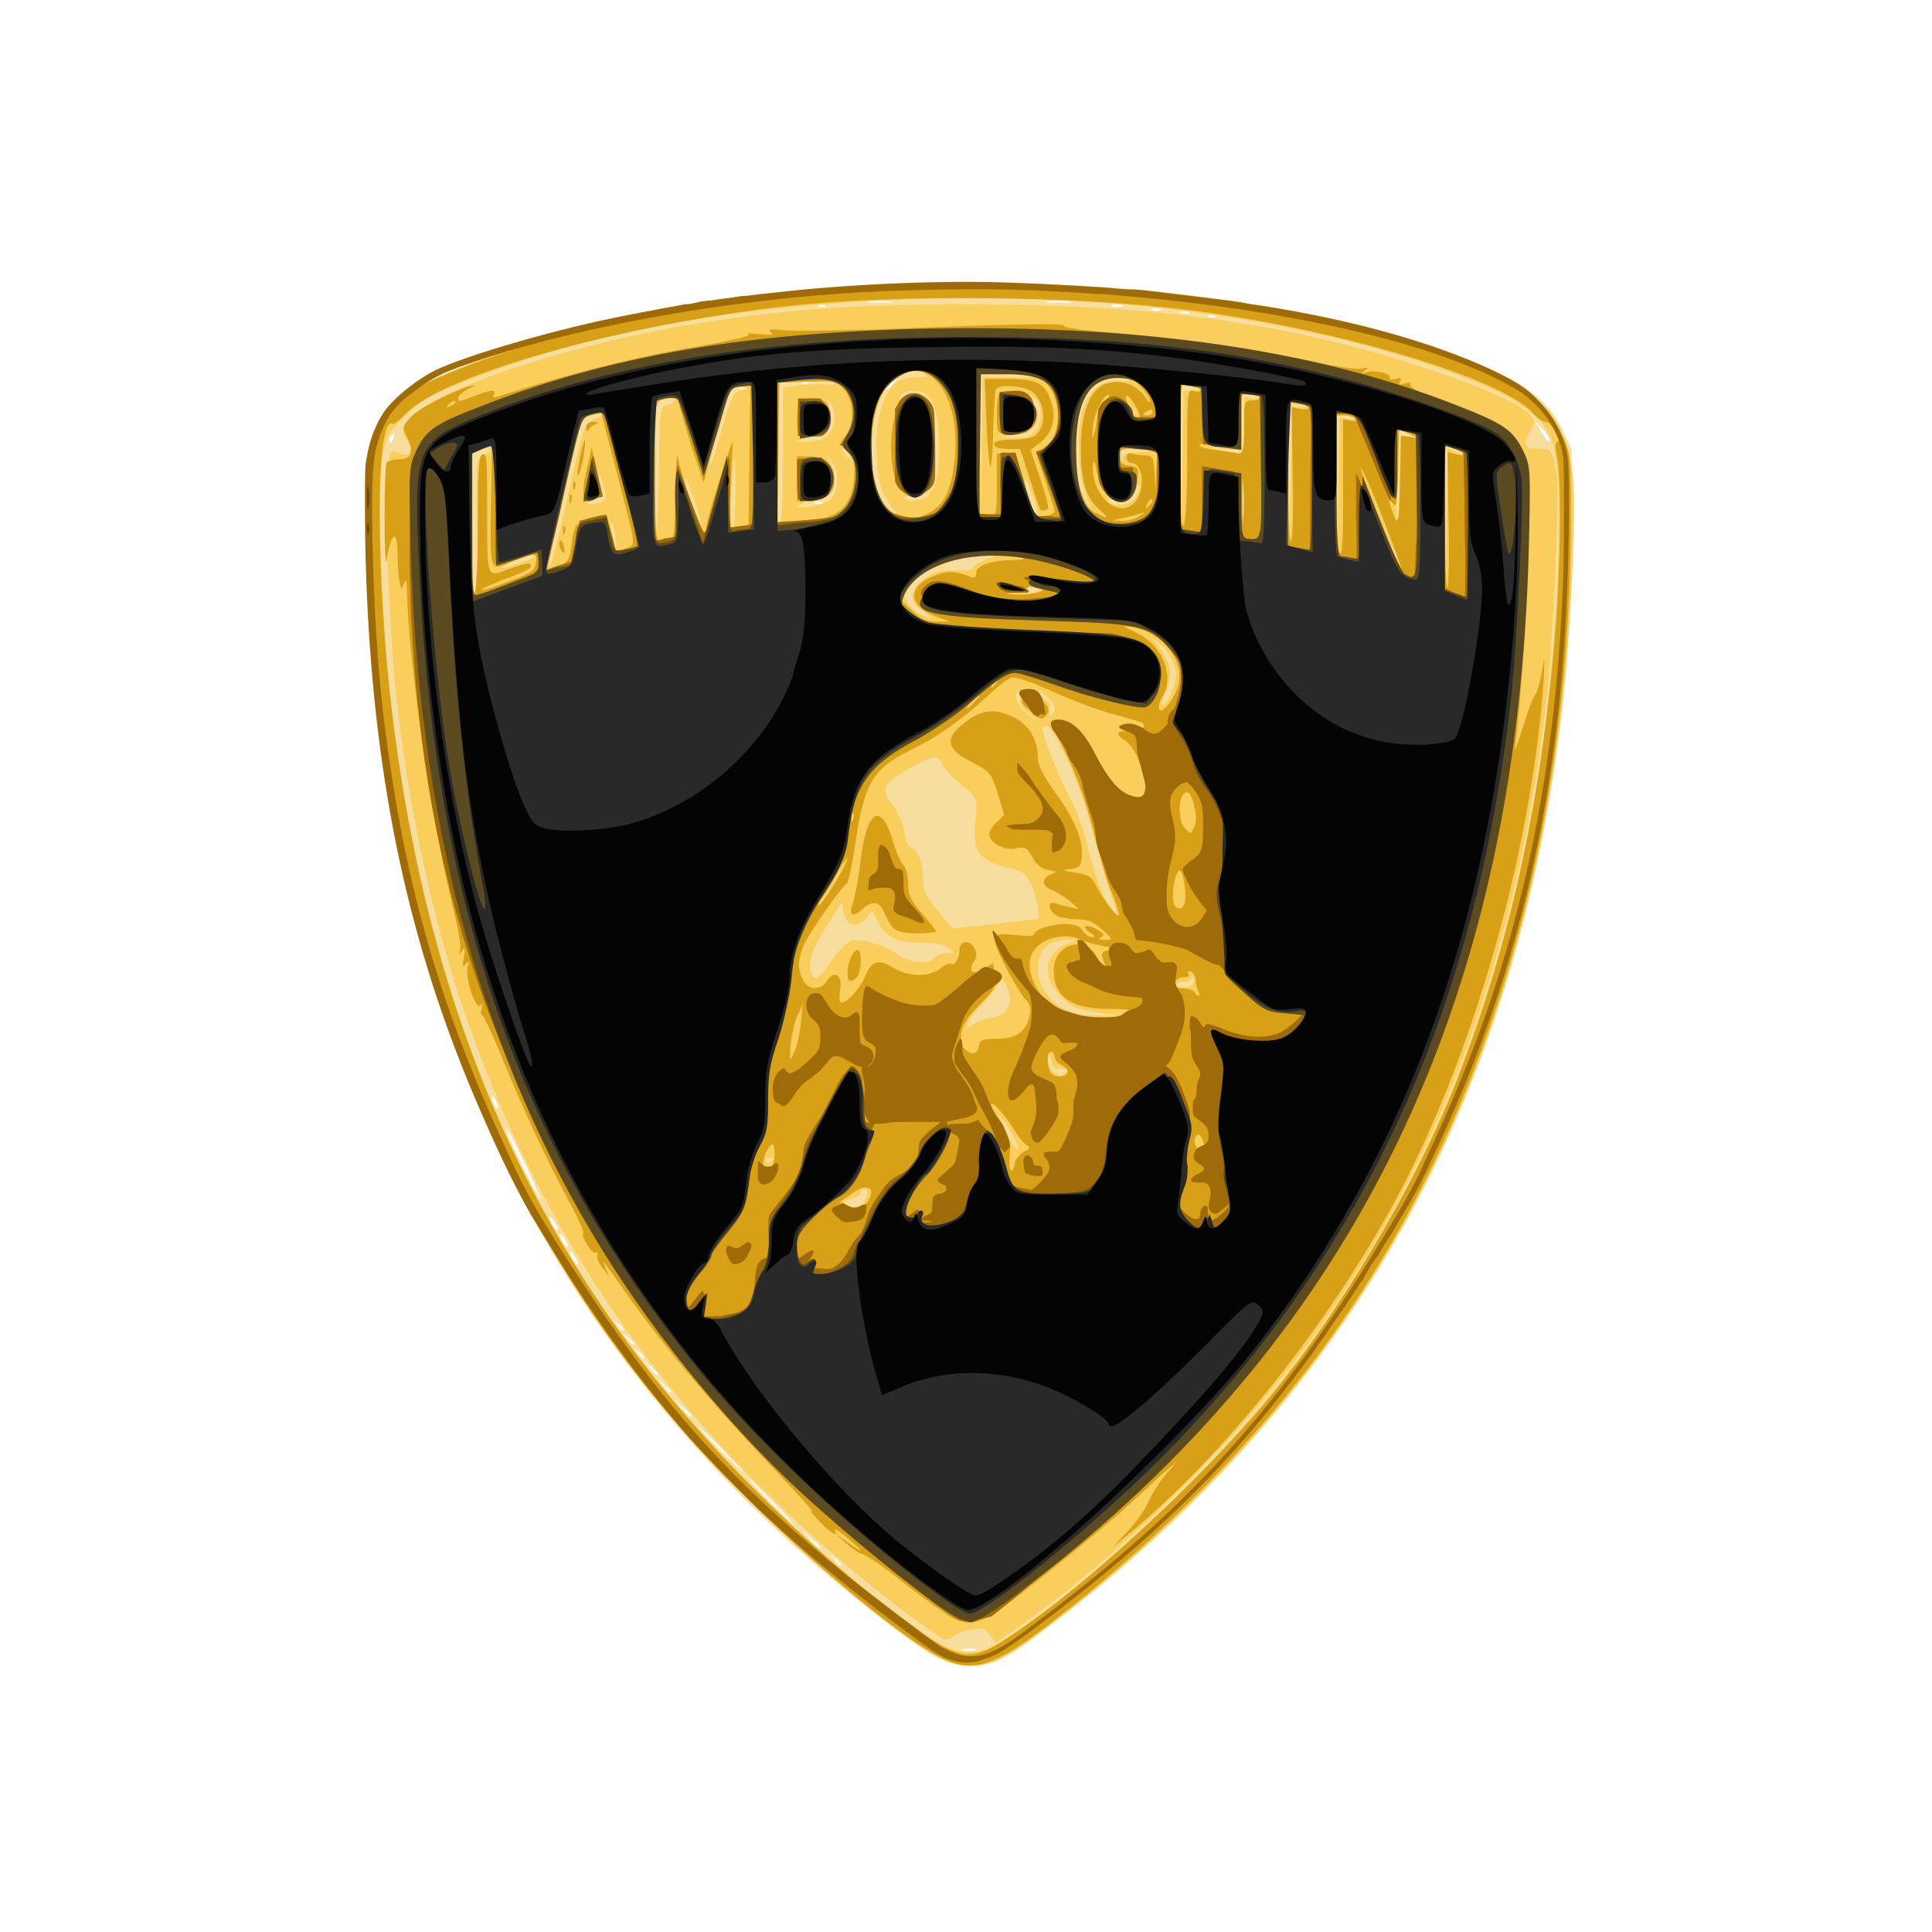 <?xml version="1.0" encoding="utf-8"?>
<!-- Generator: Adobe Illustrator 26.2.1, SVG Export Plug-In . SVG Version: 6.00 Build 0)  -->
<svg version="1.1" id="πœ_xBA_h_x5F_1" xmlns="http://www.w3.org/2000/svg" xmlns:xlink="http://www.w3.org/1999/xlink" x="0px"
	 y="0px" viewBox="0 0 207 207" style="enable-background:new 0 0 207 207;" xml:space="preserve">
<style type="text/css">
	.st0{fill:#F7DE9F;}
	.st1{fill:#F9CE5C;}
	.st2{fill:#D8A016;}
	.st3{fill:#9F6B08;}
	.st4{fill:#5C4B21;}
	.st5{fill:#282928;}
	.st6{fill:#040404;}
</style>
<path class="st0" d="M100,177.4c-2.1-1.2-8.1-5.8-12.8-9.9c-7.9-6.8-14.8-14.3-21-22.7C52.9,126.7,44.6,105.6,41,80.5
	c-1.7-12-2.4-28.8-1.3-32.6c0.7-2.4,2.3-4.6,4.3-6c2.2-1.5,9-4.2,15.2-6c13.1-3.8,27.5-5.6,44.6-5.6c21.8,0,39.7,2.9,54.7,8.9
	c5.4,2.2,7.4,3.7,8.9,6.9l1,2.1l0,9.3c-0.1,25.7-5.9,50.7-16.5,70.9c-2.7,5.1-9.1,15.1-12.2,19.1c-5.8,7.4-12.6,14.5-19.3,20.2
	c-4.5,3.9-11.2,9-13.1,9.9C105.1,178.8,102.4,178.7,100,177.4L100,177.4z M104.5,176.7c-0.4-0.1-0.9-0.1-1.3,0
	c-0.4,0.1-0.1,0.2,0.6,0.2C104.6,176.9,104.9,176.8,104.5,176.7z M90.1,167.6c0-0.1-0.3-0.4-0.6-0.6c-0.6-0.5-0.6-0.4-0.1,0.1
	C89.8,167.7,90.1,167.9,90.1,167.6L90.1,167.6z M87.9,165.8c0-0.1-0.4-0.5-1-1l-1-0.9l0.9,1C87.6,165.8,87.9,166.1,87.9,165.8
	L87.9,165.8z M82.8,160.9c-1.3-1.3-2.4-2.4-2.5-2.4c-0.1,0,0.9,1.1,2.2,2.4c1.3,1.3,2.4,2.4,2.5,2.4S84.1,162.2,82.8,160.9z
	 M77.4,155.3c-1.3-1.3-2.4-2.4-2.5-2.4s0.9,1.1,2.2,2.4c1.3,1.3,2.4,2.4,2.5,2.4S78.6,156.7,77.4,155.3L77.4,155.3z M74.1,151.7
	c0-0.1-0.4-0.5-1-1l-1-0.9l0.9,1C73.8,151.7,74.1,152,74.1,151.7L74.1,151.7z M71.9,149.1c0-0.1-0.4-0.4-0.8-0.8l-0.8-0.7l0.7,0.8
	C71.6,149.2,71.9,149.4,71.9,149.1z M70.5,147.2c0-0.1-0.4-0.4-0.8-0.8l-0.8-0.7l0.7,0.8C70.2,147.3,70.5,147.5,70.5,147.2
	L70.5,147.2z M69,145.4c0-0.1-0.3-0.4-0.6-0.6c-0.6-0.5-0.6-0.4-0.1,0.1C68.7,145.5,69,145.7,69,145.4z M67.9,143.9
	c0-0.1-0.3-0.4-0.6-0.6c-0.6-0.5-0.6-0.4-0.1,0.1C67.6,144,67.9,144.2,67.9,143.9z M66.8,142.4c0-0.1-0.3-0.4-0.6-0.6
	c-0.6-0.5-0.6-0.4-0.1,0.1C66.5,142.5,66.8,142.7,66.8,142.4z M61.7,134.8c-0.2-0.4-0.5-0.7-0.6-0.7c-0.1,0,0,0.3,0.2,0.7
	c0.2,0.4,0.5,0.7,0.6,0.7S61.9,135.2,61.7,134.8z M60.6,132.9c-0.2-0.4-0.5-0.7-0.6-0.7s0,0.3,0.2,0.7c0.2,0.4,0.5,0.7,0.6,0.7
	C60.9,133.7,60.9,133.3,60.6,132.9z M59.5,131.1c-0.2-0.4-0.5-0.7-0.6-0.7s0,0.3,0.2,0.7c0.2,0.4,0.5,0.7,0.6,0.7
	C59.9,131.8,59.8,131.5,59.5,131.1z M56.2,124.6c-1-2.1-1.9-3.8-2-3.7c-0.2,0.2,3.5,7.6,3.7,7.6C58,128.5,57.2,126.7,56.2,124.6z
	 M53.1,117.9c-0.4-0.8-0.5-0.5-0.2,0.4c0.1,0.3,0.3,0.5,0.4,0.4C53.4,118.6,53.3,118.2,53.1,117.9L53.1,117.9z M88,53.8
	c-0.3-0.1-0.6-0.1-0.7,0c-0.1,0.1,0.1,0.2,0.5,0.2C88.2,54,88.3,53.9,88,53.8L88,53.8z M42.2,46.8c0.1-0.3,0.1-0.5-0.1-0.3
	c-0.2,0.1-0.4,0.4-0.4,0.6C41.7,47.6,42,47.5,42.2,46.8L42.2,46.8z M166,47.1c0-0.2-0.3-0.7-0.8-1.2l-0.8-0.9l0.7,1.2
	C165.9,47.4,166,47.6,166,47.1L166,47.1z M80,41.6c-0.3-0.1-0.6-0.1-0.7,0c-0.1,0.1,0.1,0.2,0.5,0.2C80.2,41.8,80.3,41.7,80,41.6z
	 M95.7,41.1c0.4-0.4,0.6-0.7,0.5-0.7s-0.5,0.3-0.8,0.7c-0.4,0.4-0.6,0.7-0.5,0.7S95.4,41.5,95.7,41.1z M86.5,40.9
	c-0.3-0.1-0.6-0.1-0.7,0c-0.1,0.1,0.1,0.2,0.5,0.2C86.7,41.1,86.8,41,86.5,40.9L86.5,40.9z M130.1,33.8c-0.3-0.1-0.6-0.1-0.7,0
	c-0.1,0.1,0.1,0.2,0.5,0.2C130.3,34,130.4,33.9,130.1,33.8z M127.2,33.4c-0.3-0.1-0.6-0.1-0.7,0c-0.1,0.1,0.1,0.2,0.5,0.2
	C127.4,33.7,127.5,33.6,127.2,33.4z M124.3,33.1c-0.2-0.1-0.7-0.1-0.9,0c-0.2,0.1,0,0.2,0.5,0.2C124.4,33.3,124.6,33.2,124.3,33.1z
	 M88.3,32.7c-0.3-0.1-0.6-0.1-0.7,0c-0.1,0.1,0.1,0.2,0.5,0.2C88.5,32.9,88.6,32.8,88.3,32.7z M120.2,32.7c-0.4-0.1-0.8-0.1-1.1,0
	c-0.2,0.1,0,0.2,0.6,0.2C120.3,32.9,120.5,32.8,120.2,32.7L120.2,32.7z M95.3,32.3c-0.7-0.1-1.6-0.1-2.2,0s0,0.2,1.2,0.1
	C95.5,32.5,95.9,32.4,95.3,32.3z M114.5,32.3c-0.7-0.1-1.6-0.1-2.2,0s0,0.2,1.2,0.1C114.7,32.5,115.2,32.4,114.5,32.3z"/>
<path class="st1" d="M100.5,177.5c-6.5-3.5-21.7-17.3-29.6-26.8c-20.1-24.4-30.2-53.9-31.5-92.5c-0.3-9.6,0.3-12.1,3.9-15.3
	c4.6-4.2,22.5-9.4,38.5-11.1c29.7-3.3,58.2-0.2,78.6,8.5c5.7,2.4,7.9,5.7,8.2,12c0.2,4.2-0.4,16.6-1.2,23.3
	c-4.7,41.2-21.6,72.3-52.5,96.7c-6.5,5.1-8,6-10.5,6.2C102.7,178.5,101.9,178.3,100.5,177.5L100.5,177.5z M108.9,174.8
	c11.8-8.1,23.9-20.2,32.6-32.4c11.6-16.2,19.3-35.4,23.1-58c2.2-13.2,3.2-32.3,1.8-36.8c-0.8-2.7-3.2-4.6-8.6-6.8
	c-15.5-6.2-36.8-9.4-58.5-8.8c-19.7,0.6-35.6,3.4-49.3,8.8c-3.9,1.5-4.9,2.1-6.6,3.8c-2,1.9-2,2-2.5,4.9c-0.5,3.4,0,16.7,0.9,25.3
	c4.7,41.9,21.9,73.2,53.8,97.7c5,3.8,6.3,4.5,8.2,4.5C105.4,177,106.1,176.7,108.9,174.8L108.9,174.8z M100.3,175.1
	c-1.7-1-6.5-4.7-10.2-7.9c-19.8-16.7-33.4-36.9-41.2-61.4c-3-9.4-5.3-20.4-6.5-31.8c-0.6-5.5-1.3-21.4-1-23.1
	c0.4-2.8,0.5-2.8,1.3-2.4c1.2,0.6,1.7-0.1,0.9-1.3c-0.5-0.7-0.5-1.1-0.2-1.7c2-3.8,20.2-9.6,36.5-11.6c7.9-1,14.1-1.3,24.2-1.3
	c19.6,0,34.3,2.1,48.5,6.8c6.4,2.1,10.2,3.9,11.3,5c0.6,0.7,0.6,0.8,0,1.9c-0.8,1.4-0.5,1.8,1.1,1.8c1.3,0,1.3,0,1.8,2.9
	c0.3,1.8-0.4,17.9-1.1,23.8c-3,26.8-11.3,49.6-25,68.4c-8.1,11.1-20.5,23.3-31.4,31l-2.6,1.8l-0.6-0.8c-0.5-0.7-0.8-0.8-2.1-0.6
	c-0.8,0.1-1.7,0.5-1.9,0.8C101.5,175.8,101.3,175.8,100.3,175.1L100.3,175.1z M92.4,129c0.6-0.7,0.8-1.6,0.2-1.6
	c-0.2,0-0.4,0.2-0.4,0.4s-0.4,0.5-0.9,0.6c-0.9,0.2-1.1,0.6-0.7,1C91.1,129.8,91.8,129.6,92.4,129L92.4,129z M82.8,124.2
	c0-0.1-0.2-0.2-0.4-0.2s-0.4,0.2-0.4,0.4c0,0.2,0.2,0.3,0.4,0.2S82.8,124.3,82.8,124.2L82.8,124.2z M108.2,121.1
	c-0.6-1-1.2-1.8-1.2-1.8s0.3,0.9,0.8,2c0.5,1.1,1.1,1.9,1.2,1.8C109.2,123,108.8,122.1,108.2,121.1z M114.3,114.8
	c0.1-0.2-0.1-0.3-0.6-0.3c-0.7,0.1-0.9-0.1-1.1-1c-0.2-1-0.2-1-0.3-0.2C112.2,114.8,113.6,115.8,114.3,114.8L114.3,114.8z
	 M106,109.1c1.6-0.3,2.2-0.9,2.2-2.1c0-1.1-1.1-2.9-1.1-1.9c0,0.3-0.7,1.3-1.6,2.2s-1.7,1.9-1.8,2.3c-0.2,0.7-0.1,0.7,0.4,0.2
	C104.5,109.6,105.4,109.2,106,109.1L106,109.1z M117.7,108.5c-2.4-0.3-3.2-0.7-4.5-2.3c-1.6-1.9-1.1-4.1,1-5l1.2-0.5l-1.3,0
	c-3.8,0-3.9,5.3-0.1,7.4c1,0.5,2,0.7,3.6,0.7l2.2,0L117.7,108.5L117.7,108.5z M127.9,105c0-0.4-0.1-0.5-0.2-0.3
	c-0.1,0.3-0.5,0.5-0.9,0.5c-0.4,0-0.7,0.1-0.7,0.3c0,0.2,0.4,0.3,0.9,0.3C127.6,105.7,127.9,105.5,127.9,105L127.9,105z M89.2,102.8
	c0.6-0.9,1.5-1.8,2-2c1-0.3,3.4,0.4,4.9,1.4c1.4,1,3.3,1.2,3.9,0.5c0.3-0.3,0.9-0.6,1.4-0.6c0.9,0,0.9,0,0.2-0.6
	c-0.4-0.3-1.5-0.5-2.9-0.5c-2.7,0-3.8-0.6-4.6-2.2l-0.6-1.2l-0.7,0.8c-1,1.1-2.1,0.8-2.4-0.6l-0.2-1.1l-1.1,1.7
	c-1.6,2.4-2.3,3.9-2.3,4.9C86.8,105.4,87.7,105.2,89.2,102.8L89.2,102.8z M111.1,98.5c0.4-0.1,0-2.5-0.6-3.7c-0.5-1.1-1-1.5-1.9-1.7
	c-3.6-0.7-4.5-1.8-4.1-5.1c0.3-2.5,0.2-2.6-1.7-4.1c-0.8-0.6-1.6-1.5-1.8-1.9c-0.5-1.2-1-1.1-3.5,0.3c-2.9,1.6-3.2,2.2-1.9,3.9
	c0.6,0.8,1.2,2.1,1.3,3c0.1,0.9,0.4,1.6,0.7,1.6c0.7,0,1.3,1.7,1.3,3.4c0,1.3,0.3,1.9,1.6,3.4l1.6,1.9l4.5-0.5
	C109,98.7,111,98.5,111.1,98.5L111.1,98.5z M119,95.7c-0.5-1.3-1.4-4.4-2-6.8c-0.6-2.5-1.8-5.8-2.8-7.8c-1.6-3.2-2-3.8-2.5-3.1
	c-0.2,0.4,1.7,5.2,3,7.6c0.6,1,1.5,3.6,2,5.8c0.6,2.2,1.4,4.5,1.9,5.3c0.5,0.8,1,1.4,1.1,1.4S119.4,97,119,95.7L119,95.7z
	 M110.3,76.5c-1.9-1.6-0.9-2.7,1.4-1.7c0.7,0.3,0.9,0.6,0.8,1.3c-0.1,0.6,0,0.8,0.2,0.5c0.7-0.7,0.1-1.7-1.2-2.4
	c-2.4-1.2-3.6,0.2-1.7,2c0.6,0.6,1.2,1.1,1.4,1.1C111.2,77.4,110.9,77,110.3,76.5L110.3,76.5z M125.5,74.3c0.3-0.7,0.5-1.7,0.5-2.1
	c0-1.1-1.2-3.1-2.3-3.6L123,68l0.8,0.9c1.7,1.9,2,3.6,1,5.5c-0.3,0.7-0.4,1.1-0.2,1.1C124.8,75.5,125.2,75,125.5,74.3L125.5,74.3z
	 M98.9,65.5c-1.6-1-1.5-2.4,0.3-3.6c1-0.7,1.7-0.8,3.2-0.8c1.3,0.1,1.9,0,1.9-0.3c0-0.2,0.8-0.7,1.7-1l1.7-0.6l-2.2,0.2
	c-3.3,0.3-5.7,1.1-7.3,2.5c-1.2,1-1.4,1.4-1.2,2.2c0.1,0.5,0.7,1.2,1.2,1.5C99.8,66.5,100.3,66.4,98.9,65.5L98.9,65.5z M51.1,56.4
	c-0.1-7.3-0.1-7.3,0.7-7.7c1.2-0.5,1-1-0.3-0.5l-1.1,0.4v7.6c0,5.2,0.1,7.6,0.4,7.6C51.1,63.7,51.2,61.5,51.1,56.4L51.1,56.4z
	 M111.1,63.4c0.4-0.2,0.3-0.4-0.2-0.5c-0.4-0.1-0.9,0-1.1,0.3c-0.4,0.4-0.3,0.5,0.2,0.5C110.3,63.7,110.8,63.5,111.1,63.4z
	 M156.1,48.5c0.6,0.2,0.8,0.2,0.6,0c-0.2-0.2-0.7-0.5-1.2-0.6l-0.8-0.3l0.1,7.7l0.1,7.7l0.1-7.5l0.1-7.5L156.1,48.5L156.1,48.5z
	 M57.6,59.5c0.2-0.2,0-0.3-0.5-0.1c-1.4,0.4-3.3,1.2-3.3,1.4C53.7,61.1,57.1,59.9,57.6,59.5L57.6,59.5z M61,52.4
	c1.5-6.8,1.6-7,2.7-7.5l1.1-0.5l-1,0c-0.5,0-1.1,0.2-1.3,0.4c-0.4,0.5-3.7,14.7-3.7,15.6C58.9,61.4,59.5,59.2,61,52.4L61,52.4z
	 M149.4,59c-0.4-0.8-0.5-0.5-0.2,0.4c0.1,0.3,0.3,0.5,0.4,0.4C149.7,59.8,149.6,59.4,149.4,59L149.4,59z M144.4,44.9
	c0.5,0.1,0.8,0,0.7-0.1c-0.1-0.2-0.6-0.3-1.1-0.3h-0.9l0.1,7.5l0.1,7.5l0.1-7.4l0.1-7.4L144.4,44.9L144.4,44.9z M65.9,57.2
	c-0.1-0.7-0.3-1.3-0.4-1.2c-0.1,0.1-0.1,0.8,0.1,1.5c0.1,0.7,0.3,1.3,0.4,1.2C66.1,58.7,66,58,65.9,57.2L65.9,57.2z M70.6,50.7
	c0.1-7.1,0.1-7.2,0.9-7.3c0.4-0.1,0.8-0.3,0.8-0.5c0-0.2-0.4-0.3-0.8-0.2c-0.4,0.1-0.9,0.2-1.1,0.2c-0.1,0-0.3,3.4-0.3,7.7
	s0.1,7.6,0.2,7.4C70.4,57.9,70.5,54.6,70.6,50.7L70.6,50.7z M139.4,43.6c0.9-0.1,0.9-0.2-0.2-0.2l-1.2-0.1l0.1,7.5l0.1,7.5l0.1-7.3
	l0.1-7.3L139.4,43.6L139.4,43.6z M74.5,53.9c-0.5-1.5-1-2.7-1.1-2.6c-0.1,0.1,0.2,1.5,0.7,3.1c0.5,1.6,0.9,2.8,1.1,2.6
	C75.3,56.8,75,55.4,74.5,53.9L74.5,53.9z M133.2,52.3c-0.1-1-0.1-0.2-0.1,1.8c0,1.9,0.1,2.7,0.1,1.8
	C133.3,54.9,133.3,53.3,133.2,52.3z M78.8,52.7c0-2.2-0.1-3.9-0.1-3.8c-0.3,0.4-0.5,7.7-0.2,7.7C78.7,56.7,78.8,54.9,78.8,52.7
	L78.8,52.7z M83.9,48.7v-7.2l1.6-0.2c0.9-0.1,2.2-0.2,2.9-0.1c0.7,0.1,1.1,0,1-0.2c-0.2-0.2-1.6-0.3-3.2-0.2l-2.9,0.1l-0.1,7.7
	c-0.1,5.2,0,7.6,0.3,7.5C83.8,56,83.9,53.2,83.9,48.7L83.9,48.7z M127.8,41.8l1,0l-0.9-0.3c-0.5-0.2-1-0.2-1.2-0.1
	c-0.1,0.1-0.2,3.5-0.2,7.6l0.1,7.5l0.1-7.3l0.1-7.3L127.8,41.8L127.8,41.8z M151.1,46.8c1,0.2,1,0.2-0.1-0.3l-1.1-0.5l-0.2,4.5
	c-0.1,2.5-0.1,4.8,0,5.1c0.1,0.3,0.2-1.6,0.3-4.2l0.1-4.8L151.1,46.8z M95.4,54.1c-1.1-1.4-1.5-3-1.5-6.5c0-3,0.9-5.7,2.1-6.6
	c0.4-0.3,1.4-0.6,2.2-0.6c1.2,0,1.3-0.1,0.8-0.4c-0.9-0.5-2.4-0.1-3.6,1.1c-2.6,2.5-2.8,10.6-0.4,13.2
	C96.2,55.6,96.5,55.4,95.4,54.1z M108.2,40.4c1.6,0.1,2.7,0,2.4-0.1c-0.2-0.2-1.6-0.3-3.1-0.3l-2.6,0l0.1,7.7l0.1,7.7l0.1-7.5
	l0.1-7.5L108.2,40.4L108.2,40.4z M110.6,53c-0.3-1-0.7-1.8-0.8-1.7c-0.1,0.1,0.1,1,0.4,2.1c0.3,1,0.7,1.8,0.8,1.7
	C111.2,54.9,111,54,110.6,53L110.6,53z M89,53.5c0.9-0.8,0.9-3.1,0.1-4.1c-0.5-0.7-0.6-0.7-0.2,0.1c1,2,0,4.2-1.8,4.2
	c-0.5,0-1.2,0.2-1.5,0.4c-0.4,0.3-0.1,0.3,1,0.2C87.6,54.2,88.6,53.8,89,53.5L89,53.5z M116.4,53.2c-0.8-1.6-1.1-6.8-0.5-9
	c0.6-2.3,2.2-3.6,4-3.4c0.7,0.1,1.3,0,1.2-0.2c-0.1-0.2-0.8-0.3-1.6-0.3c-1.8,0-3.3,1.4-3.9,3.5c-0.7,2.4-0.5,7.1,0.3,8.9
	c0.4,0.9,0.8,1.6,0.9,1.6C116.9,54.4,116.7,53.9,116.4,53.2z M64.6,53.7c0.4-0.3,0.4-0.6-0.1-2.1l-0.6-1.8l0.2,1.7
	c0.2,1.5,0.1,1.7-0.6,2.1C62.7,54,62.7,54,63.4,54C63.8,54,64.3,53.9,64.6,53.7z M121.7,53.3c0.2-0.4,0.4-0.9,0.4-1.2
	c0-0.3-0.2-0.1-0.5,0.4c-0.4,0.7-0.7,0.9-1.8,0.9c-0.7,0-1.2,0.1-1.1,0.3C119,54.4,121.3,54.1,121.7,53.3z M100,52.2
	c0.5-0.9,0.6-2.2,0.6-4.4c0-4-0.7-5.7-2.4-5.9c-0.7-0.1-1.3,0.1-1.6,0.4c-0.4,0.5-0.3,0.5,0.7,0.1c1-0.4,1.2-0.4,1.8,0.4
	c1.3,1.7,1.4,7.6,0.2,9.6c-0.5,0.7-0.8,0.9-1.6,0.8c-0.6-0.1-1,0-0.8,0.2c0.1,0.2,0.7,0.3,1.3,0.2C99.1,53.5,99.5,53.2,100,52.2
	L100,52.2z M78.7,42.2c0.2-0.2,0.6-0.4,1-0.5c0.5-0.1,0.4-0.2-0.4-0.2l-1.1,0l-1.1,4c-0.6,2.2-1.1,4.2-1.1,4.5
	c0,0.3,0.6-1.3,1.2-3.5C77.8,44.3,78.5,42.4,78.7,42.2L78.7,42.2z M122.2,48.4l1.9-0.1l-2.1-0.1c-2.1-0.1-2.1-0.1-2,0.9
	c0,0.8,0.1,0.9,0.2,0.2C120.3,48.7,120.6,48.5,122.2,48.4L122.2,48.4z M91,48.5c-0.1-0.2-0.4-0.4-0.6-0.4c-0.2,0-0.2,0.2,0.1,0.6
	C90.9,49.3,91.4,49.2,91,48.5L91,48.5z M133.3,45.5v-3l1,0.2c0.7,0.2,0.9,0.1,0.5-0.1c-0.3-0.2-0.8-0.4-1.2-0.4
	c-0.6,0-0.6,0.4-0.6,3v3l-1.9-0.1c-1.5-0.1-1.6-0.1-0.6,0.1C133.4,48.8,133.3,48.9,133.3,45.5L133.3,45.5z M88.6,46.7
	c1-0.9,1.1-2.8,0.2-3.7c-0.6-0.6-0.6-0.6-0.2,0c0.6,0.8,0.4,2.9-0.3,3.3c-0.3,0.2-1.1,0.4-1.8,0.6l-1.3,0.4l1.3,0
	C87.3,47.4,88.2,47.1,88.6,46.7z M110.8,46.3c0.9-0.9,0.9-2.7,0.2-3.5c-0.8-0.8-1-0.7-0.4,0.2c1.3,1.8,0.5,3.2-2.1,3.6l-1.5,0.3
	l1.5,0C109.6,47,110.3,46.8,110.8,46.3L110.8,46.3z M121.6,43.8c-0.1-0.1-0.2,0.1-0.2,0.5c0,0.4,0.1,0.5,0.2,0.2
	C121.7,44.2,121.7,43.9,121.6,43.8z"/>
<path class="st2" d="M100.8,177.6c-4.4-2.1-15.8-11.8-23.4-19.7c-20.8-21.8-32.4-47.6-36.7-81.4c-0.6-4.5-1.5-18-1.5-22.3
	c0-6.9,2.1-11,6.8-13.3c5-2.4,15.1-5.6,22.8-7.1c13.5-2.7,32.3-3.9,46.5-3c16,1.1,28,3.3,39.5,7.4c8.3,2.9,10.7,4.6,12.6,8.5
	c0.9,2,0.9,2.1,0.9,10.2c-0.3,33.2-8.9,62.5-25.3,85.8c-7.7,11-18.6,22.1-30.3,31.1C106.5,178.6,104.2,179.3,100.8,177.6
	L100.8,177.6z M108.7,175c8.6-5.8,22.1-18.5,28.8-27.1c7.2-9.2,14.9-22.5,18.7-32.4c5.9-15.3,9.2-30.9,10.6-49.8
	c0.4-6.3,0.5-15.1,0-16.9c-0.2-0.9-0.2-1.4,0.1-1.5c0.5-0.2-0.7-2.1-1.3-2.1c-0.3,0-0.9-0.4-1.4-1c-3.4-3.7-21-9-37-11
	c-11.7-1.5-31.3-1.7-42.9-0.4c-17.9,2-37,7.4-40.9,11.6c-0.6,0.6-1.2,1.1-1.3,1c-1.9-1.2-1.9,16.4,0,31.7
	c4.2,33.5,16.1,59.4,37.4,81.1c7.5,7.7,16.6,15.4,21.5,18.2C103.7,177.8,104.9,177.6,108.7,175L108.7,175z M101.8,173.2
	c-0.8-0.5-3.2-2.2-5.2-3.8s-4-2.9-4.2-2.9c-0.3,0-1-0.5-1.7-1.1l-1.2-1.1l1.4,1c1.8,1.3,1.7,1-0.2-0.6c-0.8-0.7-1.4-1-1.3-0.8
	c0.6,1-0.5,0.3-1.8-1.1c-0.8-0.9-1-1.2-0.5-0.8c0.5,0.4-1.8-2.1-5.1-5.6c-5.8-6.1-11.4-12.8-15.1-18.1c-2.1-3-2.6-3.7-2-2.4l0.4,0.9
	l-0.7-0.9c-0.4-0.5-0.7-1.1-0.6-1.4c0.1-0.3,0-0.4-0.2-0.3c-0.4,0.2-1.6-1.8-1.3-2.1c0.1-0.1-0.6-1.7-1.6-3.5c-2.6-4.9-4.6-9.2-7-15
	c-1.1-2.8-2.2-5-2.3-4.9c-0.1,0.1-0.1-0.2,0-0.6c0.1-0.6,0.1-0.7-0.1-0.4c-0.5,0.7-1.7-2.9-1.4-4.1c0.2-0.7,0.2-0.7-0.2-0.3
	c-0.3,0.4-0.4,0.3-0.2-0.7c0.2-1,0.1-1.2-0.2-0.7c-0.4,0.5-0.4,0.5-0.2-0.1c0.1-0.4-0.2-2.3-0.7-4.3c-2.4-9.5-4.8-26.5-5-34.1
	c0-1.2-0.1-1.5-0.3-0.9c-0.3,0.7-0.3,0.7-0.5-0.2c-0.1-0.5-0.2-1.8-0.2-2.8c0-2.9-0.7-2.6-1.2,0.6c-0.1,0.5-0.2-1.6-0.2-4.6
	c0-3.1,0.1-5.7,0.2-5.9c0.1-0.2,0.8-0.4,1.4-0.4c1.3,0,1.6-0.8,0.8-2.4c-0.5-1-0.5-1.1,0.4-2.1c0.9-1,4.4-2.7,6.2-3.3
	c0.9-0.2,0.9-0.2-0.1,0.3c-0.5,0.3-1,0.7-1,0.9c0,0.5,0,0.5,1.8-0.2c1.8-0.7,2.3-0.7,2-0.1c-0.2,0.3,0,0.3,0.4,0.2
	c7.8-2.5,14.5-4.2,21.6-5.4c3.3-0.6,5.7-1.1,5.3-1.3c-0.4-0.1,0.1-0.1,1.1,0c1.4,0.1,1.7,0.1,1.3-0.2c-0.4-0.3-0.1-0.4,1.5-0.2
	c1.1,0.1,5.5,0,9.8-0.1c14.5-0.6,20.5-0.7,20.1-0.4c-0.2,0.2,2,0.5,4.9,0.7c6.6,0.6,16.6,2,22.1,3.2c2.2,0.5,4.4,0.8,4.9,0.7
	c0.7-0.2,0.8-0.1,0.3,0.2c-0.4,0.4-0.4,0.4,0.2,0.2c0.9-0.3,2.7,0.1,2.5,0.6c-0.1,0.2,0.2,0.2,0.6,0.1c0.6-0.2,0.7-0.1,0.5,0.3
	c-0.2,0.3-0.1,0.4,0.5,0.2c0.5-0.2,0.7-0.1,0.6,0.1c-0.1,0.2,0.6,0.7,1.7,1c3.6,1.2,7.7,3.2,8.8,4.2c2.2,2.1,2.2,2.5,2.2,10.7
	c-0.1,6.4-0.8,17.7-1.4,22.3c-0.2,1.5-0.1,1.2,1-2.2c0.4-1.3,0.9-2.6,1.1-2.8s0.5-1.3,0.7-2.4c0.3-1.9,0.3-1.9,0.2,0.8
	c-1.3,18.5-7.6,40.5-16,56c-7.2,13.2-17.6,26.3-27.8,35l-2.4,2l1.7-1.8c0.9-1,1.9-2.4,2.2-3.2c0.3-0.7,1.1-2,1.8-2.8l1.2-1.4
	l-1.3,1.1c-0.7,0.6-2.3,2.1-3.6,3.3c-2.8,2.6-10.2,8.6-13.5,11C104.8,174.1,103.8,174.3,101.8,173.2L101.8,173.2z M92.6,129.2
	c1.5-1.6,0.6-2.7-1.2-1.4c-0.7,0.5-1.3,0.9-1.3,0.9c-0.3,0.2,0.8,1.2,1.3,1.2C91.7,130,92.2,129.6,92.6,129.2L92.6,129.2z M83,123.7
	c0-0.6-0.1-1.1-0.2-1.1c-0.5,0-1.2,1.8-1,2.4C82.2,125.9,83,125.1,83,123.7z M109.7,123.4c0.7-0.3,0.7-0.5,0.3-0.7
	c-0.3-0.2-0.9-0.9-1.3-1.6c-1-1.6-2.3-3.1-2.5-2.8c-0.1,0.1,0.3,1,1,2.1c1,1.5,1.1,2.1,1,3.3c-0.2,1.6,0.2,2.4,0.5,1.1
	C108.7,124.3,109.2,123.7,109.7,123.4L109.7,123.4z M129,122.8c0-0.3-0.1-0.7-0.3-1c-0.4-0.6-0.9,0.1-0.6,0.9
	C128.3,123.4,129,123.5,129,122.8L129,122.8z M114.4,114.8c0-0.2-0.3-0.5-0.7-0.7s-0.7-0.6-0.7-0.9c0-0.3-0.2-0.5-0.4-0.5
	c-0.6,0-0.4,2.2,0.3,2.5C113.5,115.5,114.4,115.3,114.4,114.8z M85.8,109.6l0.2-2l-0.6,1.3c-0.3,0.7-0.6,2.1-0.7,3.1
	c-0.1,1.8-0.1,1.8,0.4,0.7C85.4,112.1,85.7,110.7,85.8,109.6L85.8,109.6z M104.9,112c0.1-0.6,0.4-0.7,1.9-0.7c2,0,3.1-0.7,3.5-2.4
	c0.2-0.8,0.1-1.3-0.5-1.9c-0.4-0.5-1.4-2.1-2.2-3.7c-1.6-3.3-1.5-3.4,1.4-3.1c1,0.1,1.8,0.1,1.8-0.1c0-0.5,1.9-1.1,3.3-1.1
	c1,0,1.6,0.2,1.9,0.7c0.2,0.4,0.7,0.7,1,0.7c0.4,0,0.4-0.1-0.1-0.4c-1.1-0.7-0.7-1.1,0.5-0.5c0.9,0.5,1,0.7,0.6,0.9
	c-0.4,0.2-0.3,0.3,0.4,0.3c0.9,0,0.9,0-0.3-1.1c-0.9-0.8-1.5-1.1-2.7-1.1c-0.8,0-1.8-0.2-2.2-0.4c-0.9-0.5-1-1.7-0.1-1.3
	c0.3,0.1,1,0.3,1.5,0.4l1,0.2l-0.9-0.8c-0.5-0.4-1.4-1-1.9-1.2c-1.2-0.4-1.3-1.3-0.2-1.7c0.7-0.3,0.7-0.3-0.3-0.5
	c-0.7-0.1-1.3-0.6-1.7-1.4c-0.6-1-0.8-1.1-1.7-0.9c-1.2,0.3-2.9-0.6-2.9-1.5c0-0.3,0.3-0.9,0.8-1.3l0.8-0.8l-0.7-2.3
	c-0.7-2.2-0.8-2.3-2.7-3.3c-3-1.5-3.1-2.7-0.4-4.6c1.6-1.1,2.9-1.2,4.9-0.2c1.6,0.8,2.5,2.4,2.5,4.4c0,0.7,0.7,2,2,3.8
	c2,2.8,2.9,5,2.7,6.8c-0.1,0.9-0.3,1.1-1.2,1.2c-1,0.1-0.9,0.2,0.5,0.4c1.4,0.2,1.7,0.4,2.2,1.3c0.7,1.5,2.5,3.8,2.5,3.2
	c0-0.2-0.3-1.3-0.8-2.4s-1.3-4.1-2-6.8c-0.7-2.8-1.9-6.1-2.8-7.9c-0.8-1.7-1.6-3.3-1.7-3.4c-0.1-0.2,0.2-0.3,0.6-0.3
	c1.2,0,3.3,2.1,4.8,5c1.5,2.8,2.8,4,4.1,3.8c0.7-0.1,0.8-0.3,0.7-1.7c-0.1-1.8-1.3-4.4-2.3-5c-1.1-0.7-0.9-1,0.5-1
	c1.3,0,2-0.5,1.3-0.9c-0.2-0.1-1.6-0.5-3.1-0.9c-1.5-0.4-4.4-1.5-6.4-2.4c-2.2-1-3.9-1.6-4.4-1.5c-0.4,0.1-1.6,1-2.6,2
	c-3,2.7-5.3,4.3-7.9,5.6c-4.4,2.1-5.3,3.6-6.3,10.4c-0.3,2.1-0.7,4-0.9,4.1c-0.7,0.5-4.1,5.4-4.6,6.6c-0.6,1.6-0.7,2.4-0.1,3.6
	c0.5,1.2,1.9,1.3,2.6,0.2c0.8-1.2,1.7-0.7,1.4,1c-0.1,0.9-0.1,1.3,0.2,1.3c0.6,0,1.9-1.4,2.5-2.8c0.7-1.7,1.4-1.9,3-0.9
	c1.7,1,3.8,1,5,0.1c0.5-0.4,1.1-0.7,1.2-0.5c0.4,0.2,0.9-0.6,0.9-1.5c0-1,1.1-1.2,1.6-0.2c0.3,0.6,0.3,0.9-0.1,1.5
	c-0.6,1-0.1,1.4,1.1,0.7l1-0.6l0.2,1.3c0.1,1.2,0,1.5-1.6,3.1c-1.9,1.9-2.4,3.2-1.8,4.6C104,113.1,104.7,113.1,104.9,112L104.9,112z
	 M90.8,104.2c0-1.1,0.6-2.4,1.1-2.4c0.5,0,0.4,2.4-0.1,2.9C91.1,105.4,90.8,105.2,90.8,104.2z M95.7,99.4c-0.3-0.3-0.7-1-0.9-1.5
	c-0.5-1.3-1.3-1.5-2.4-0.5c-1.1,1-1.5,0.7-1-0.7c0.2-0.6,0.6-2.6,0.8-4.5c0.7-5.5,2.2-6.4,3.5-2c0.3,1.1,0.8,2.2,1.1,2.5
	c0.3,0.3,0.5,1.2,0.5,2c0,1.2,0.3,1.8,1.5,3.2c0.8,0.9,1.5,1.8,1.5,1.9c0,0.1-0.9,0.2-2,0.2C96.9,100,96.1,99.8,95.7,99.4L95.7,99.4
	z M110.3,76.1c-0.9-0.7-1-1-0.6-1.3c1-0.7,3.2,0.8,2.5,1.7C111.7,77.2,111.5,77.2,110.3,76.1L110.3,76.1z M121,108.6
	c0.4-0.4-0.1-0.5-2.2-0.5c-4,0-5.9-1.3-5.9-4.1c0-3.1,3.8-3.9,4.8-1.1c0.2,0.6,0.5,1.1,0.7,1.1c0.2,0,0.2-0.3,0-0.7
	c-0.6-1.2-0.4-1.5,0.8-1.5c0.9,0,0.7-0.1-0.8-0.4c-1.1-0.2-2.2-0.5-2.6-0.7c-1.5-0.8-4-0.3-5,1.1c-1.3,1.7,0.2,5.2,2.8,6.6
	c1.4,0.8,2,0.9,4.3,0.8C119.4,109.1,120.8,108.8,121,108.6z M128.4,106.2c-0.1-0.2-0.3-0.8-0.3-1.2c0-0.4-0.3-0.8-0.5-0.9
	c-0.3-0.1-0.4,0-0.3,0.2c0.2,0.3,0,0.4-0.5,0.4c-0.4,0-0.8,0.2-0.9,0.6c-0.2,0.4,0.1,0.6,0.8,0.6c0.6,0,1.2,0.2,1.3,0.4
	c0.1,0.2,0.3,0.4,0.4,0.4C128.6,106.6,128.5,106.5,128.4,106.2L128.4,106.2z M126.9,96.8c0.3-0.7-0.1-3.5-0.5-3.5
	c-0.6,0-1,3.3-0.5,3.8C126.3,97.5,126.7,97.4,126.9,96.8L126.9,96.8z M89.4,94.7c0.8-1.3,1.4-2.5,1.4-2.7c0-0.2-0.4,0.3-0.9,1.2
	c-0.5,0.9-1.2,2.1-1.7,2.7c-0.4,0.6-0.7,1.1-0.5,1.1S88.6,96,89.4,94.7L89.4,94.7z M128,86.6c-0.3-1.6-0.8-2.1-1.3-1.4
	c-0.5,0.9-0.4,2.9,0.3,3.6c0.6,0.6,0.6,0.6,0.9-0.1C128.2,88.3,128.2,87.3,128,86.6L128,86.6z M91.4,87.1c-0.1-0.1-0.2,0.1-0.2,0.5
	c0,0.4,0.1,0.5,0.2,0.2C91.5,87.6,91.5,87.2,91.4,87.1L91.4,87.1z M94.3,81.8c0.4-0.4,0.6-0.7,0.5-0.7c-0.1,0-0.5,0.3-0.8,0.7
	c-0.4,0.4-0.6,0.7-0.5,0.7S93.9,82.2,94.3,81.8z M126.3,73.2c0.5-2.6-1.8-5.4-4.9-6c-1.3-0.2-1.3-0.2,0.4,0.6
	c2.9,1.5,4.1,4.8,2.7,6.9c-0.3,0.5-0.4,1-0.3,1.3C124.5,76.6,126,74.7,126.3,73.2L126.3,73.2z M104.4,75.2c0.4-0.4,0.6-0.7,0.5-0.7
	s-0.5,0.3-0.8,0.7c-0.4,0.4-0.6,0.7-0.5,0.7S104.1,75.6,104.4,75.2L104.4,75.2z M106.8,73.1c0.2-0.3,0.4-0.6,0.3-0.6
	s-0.4,0.2-0.6,0.6c-0.2,0.3-0.4,0.6-0.3,0.6C106.3,73.7,106.6,73.4,106.8,73.1z M100.4,66.1c-3.1-1.1-3.3-3.3-0.3-4.4
	c1.4-0.6,2.4-0.5,3.9,0.1c0.4,0.2,0.6,0,0.6-0.4c0-0.8,1.4-1.3,3.7-1.4c1.5,0,1.7-0.1,1-0.3c-3.7-1.2-10.6,0.7-12.2,3.4l-0.7,1.1
	l1.3,1.2c1,1,1.6,1.2,2.7,1.2l1.4,0L100.4,66.1L100.4,66.1z M51.2,56.3c0-6.2,0.1-7.4,0.5-7.6c0.5-0.2,0.5,0.7,0.5,6.3
	c0,7.2-0.1,6.9,2.5,5.9c1.8-0.6,2.2-0.7,2.2-0.2c0,0.2-1.2,0.8-2.7,1.3c-1.5,0.6-2.7,1.1-2.6,1.2c0.1,0.1,1.4-0.3,2.9-0.9
	c2.4-0.9,2.8-1.1,2.9-2c0.2-1.1,0-1.1-2.6-0.1c-2.3,1-2.3,1.2-2.2-6c0.1-3.6,0.1-6.5,0.1-6.5c0,0-0.6,0.2-1.2,0.4l-1.1,0.4v7.8
	c0,5.1,0.1,7.7,0.4,7.5C51,63.7,51.2,60.8,51.2,56.3L51.2,56.3z M111.5,63.4c0.4-0.2,0.3-0.4-0.4-0.5c-0.5-0.1-0.9-0.1-1,0.1
	c-0.1,0.2-0.8,0.4-1.5,0.5c-1,0.1-0.9,0.2,0.5,0.2C110.2,63.7,111.2,63.5,111.5,63.4L111.5,63.4z M155.2,55.7l-0.1-7.3l1,0.3
	c1.2,0.3,0.7-0.3-0.5-0.7l-0.8-0.3v7.6c0,4.2,0.1,7.6,0.3,7.6C155.2,63,155.3,59.7,155.2,55.7z M148.2,55.6
	c-1.2-3.1-2.3-5.5-2.4-5.5c-0.1,0.1,0.7,2.3,1.7,4.9c1,2.6,2,5.2,2.2,5.7c0.2,0.5,0.4,0.8,0.5,0.7C150.4,61.3,149.4,58.7,148.2,55.6
	L148.2,55.6z M61.2,58.6c0.3-2.3,0.5-2.6,1.6-2.8c0.5-0.1,1.2-0.3,1.6-0.4c0.5-0.1,0.7,0.2,1,1.8l0.4,2l1.1-0.4
	c1.3-0.5,1.4,0.4-0.9-8.5l-1.6-6.1l-1.1,0.3c-1,0.3-1.2,0.5-1.7,3.2c-0.3,1.6-1.2,5.2-1.8,8.1L58.6,61l1.2-0.4
	C60.8,60.3,61,60.1,61.2,58.6L61.2,58.6z M60,58.7c-0.1-0.3-0.1-0.7,0-0.8c0.1-0.1,0.3,0.2,0.4,0.6C60.6,59.4,60.4,59.5,60,58.7z
	 M60.3,56.9c0-0.4,0.1-0.6,0.2-0.5c0.1,0.1,0.1,0.4,0,0.7C60.4,57.4,60.3,57.3,60.3,56.9z M61,53.5c0-0.4,0.1-0.6,0.2-0.5
	c0.1,0.1,0.1,0.4,0,0.7C61.1,54.1,61,54,61,53.5z M62.5,52.7c0-0.6,0.2-1.9,0.5-2.9l0.4-1.9l0.5,2.6c0.4,2.1,0.4,2.6,0,2.9
	C62.9,54,62.5,53.7,62.5,52.7z M61.4,52.1c0-0.4,0.1-0.6,0.2-0.5c0.1,0.1,0.1,0.4,0,0.7C61.5,52.6,61.4,52.5,61.4,52.1z M62,49.8
	c0.4-2.5,0.9-3.6,0.6-1.5c-0.1,1-0.4,2.1-0.5,2.4C61.8,51.1,61.8,50.8,62,49.8L62,49.8z M62.8,45.8c0-0.4,0.3-0.6,0.8-0.6
	c0.5,0,0.6,0.1,0.3,0.2c-0.3,0.1-0.7,0.4-0.8,0.6C62.9,46.3,62.8,46.2,62.8,45.8z M143.9,52.1v-7.2l1,0.2c0.8,0.1,0.9,0.1,0.5-0.2
	c-0.3-0.2-0.9-0.4-1.4-0.4l-0.8,0v7.4c0,4.7,0.1,7.4,0.4,7.4S143.9,56.6,143.9,52.1z M71.8,57.8c0.4,0,0.5-0.9,0.6-4.9
	c0-2.7,0.1-4.5,0.2-4c0.3,1.5,2.3,8.3,2.6,8.6c0.1,0.2,0.4-0.3,0.5-1.1c0.1-0.8,0.8-3.2,1.5-5.3l1.3-3.9l-0.2,4.8L78,56.9l1.1-0.2
	l1.1-0.2l0.1-7.6l0.1-7.6h-1.1c-1.1,0-1.2,0.1-1.9,2.7c-0.4,1.5-1.1,3.8-1.4,5.2l-0.6,2.5L74,47.6c-0.7-2.3-1.3-4.4-1.3-4.6
	c0-0.5-0.5-0.5-1.7-0.2c-0.8,0.2-0.8,0.3-0.8,7.8c0,6.8,0.1,7.6,0.6,7.4C71,57.9,71.5,57.8,71.8,57.8L71.8,57.8z M138.5,50.9
	l-0.1-7.3l0.9,0.2c0.5,0.1,0.9,0.1,0.9-0.1c0-0.2-0.5-0.4-1.1-0.5l-1.1-0.2v7.5c0,4.1,0.1,7.5,0.3,7.5
	C138.5,58.1,138.6,54.9,138.5,50.9L138.5,50.9z M133.2,51.8c-0.1-1.1-0.1-0.2-0.1,1.9c0,2.1,0.1,3,0.1,1.9
	C133.3,54.6,133.3,52.8,133.2,51.8L133.2,51.8z M88.3,55.5c2-0.5,3-1.8,3.2-4.2c0.1-1.8,0.1-2.1-0.7-2.9c-0.9-0.9-0.9-0.9-0.2-1.7
	c1-1.3,0.9-3.9-0.2-5c-0.8-0.9-1.1-0.9-3.9-0.8l-3,0.1l-0.1,7.6l-0.1,7.6l1.9-0.2C86.1,55.9,87.6,55.7,88.3,55.5L88.3,55.5z
	 M85.4,51.3v-2.4h1.4c1.7,0,2.6,0.9,2.6,2.5c0,1.5-1,2.3-2.7,2.3h-1.3V51.3L85.4,51.3z M85.5,46.5c-0.1-0.3-0.1-1.2-0.1-2.1
	c0.1-1.4,0.2-1.6,1.1-1.7c1.6-0.2,2.5,0.5,2.5,1.9c0,1.4-0.4,1.9-2.1,2.2C86,46.9,85.6,46.9,85.5,46.5L85.5,46.5z M127.2,49
	c0-7.1,0-7.3,0.7-7.1c0.4,0.1,0.7,0.1,0.7-0.1c0-0.3-1.2-0.7-1.9-0.7c-0.2,0-0.3,3.4-0.3,7.6c0,4.8,0.1,7.6,0.4,7.6
	C127,56.3,127.2,53.6,127.2,49z M151.1,46.8c1,0.2,1,0.2-0.1-0.3l-1.1-0.5l-0.1,4.3c-0.1,3.8-0.2,4.2-0.6,3.6
	c-0.5-0.6-0.5-0.6-0.2,0.4c0.8,2.4,0.9,2.1,1-2.7l0.1-4.9L151.1,46.8L151.1,46.8z M122.1,55.3c0.6-0.4,0.7-0.5,0.2-0.3
	c-0.4,0.1-1.3,0.4-2,0.5c-1.3,0.3-1.3,0.3-0.2,0.3C120.7,55.9,121.6,55.6,122.1,55.3z M99.8,54.8c1.5-0.9,2.2-2.6,2.5-5.7
	c0.6-6.3-2.3-10.7-5.8-9c-1.8,0.9-2.9,3.2-3.1,6.9C93,53.7,95.9,57.2,99.8,54.8L99.8,54.8z M96.6,52.6c-1.5-1.5-1.5-7.9,0-9.5
	c1.1-1.2,2-1.2,2.8,0.1c0.5,0.8,0.6,1.8,0.6,4.6c0,2.8-0.1,3.8-0.6,4.6C98.7,53.5,97.6,53.6,96.6,52.6L96.6,52.6z M113,54.8
	c0-0.2-0.5-1.7-1-3.3l-1-3l0.9-0.6c2-1.3,1.9-5.5-0.1-7.1c-0.8-0.6-1.5-0.8-3.8-0.8H105v15.2h0.9c0.9,0,0.9,0,0.9-3.3v-3.3l1,0
	c0.9,0,1.1,0.2,2,3.4c1,3.4,1.1,3.4,2.1,3.3C112.5,55.2,113,55,113,54.8L113,54.8z M111.4,54.5c-0.1-0.2-0.6-1.7-1.1-3.3l-1-3.1
	h-1.4c-0.9,0-1.4-0.2-1.4-0.5c0-0.3,0.7-0.5,2-0.5c1.1,0,2.2-0.2,2.5-0.5c1.3-1.1,0.9-4-0.7-4.8c-1.1-0.5-3.3-0.6-3.6-0.1
	c-0.1,0.2-0.2,2.2-0.3,4.4c0,2.3-0.2,4-0.3,3.9c-0.1-0.1-0.3-2.3-0.4-4.8l-0.2-4.6l2.6,0c3,0,3.9,0.5,4.5,2.4
	c0.6,1.8,0.2,3.3-1.1,4.4l-1.1,0.8l1.1,3.2c0.8,2.5,1,3.2,0.6,3.2C111.8,54.8,111.5,54.7,111.4,54.5L111.4,54.5z M106.9,46.1
	c-0.1-0.3-0.1-1.3-0.1-2.3c0.1-1.7,0.2-1.8,1.3-1.9c2.3-0.2,4,2.9,2.2,4.2C109.3,46.8,107.2,46.8,106.9,46.1L106.9,46.1z
	 M117.8,54.6c-1.4-1.2-2-3-2-6.5c0-3.7,0.9-6.2,2.5-6.9c1.7-0.7,3.6,0,4.5,1.5c0.2,0.4,0.4,0.5,0.4,0.2c0-0.3-0.5-1-1.1-1.6
	c-0.8-0.8-1.4-1.1-2.5-1.1c-3.1,0-4.6,2.7-4.4,8.2c0.1,3.8,0.9,6.1,2.3,6.6C118.8,55.7,118.9,55.6,117.8,54.6L117.8,54.6z
	 M121.5,53.9c1.3-1.3,1-4.3-0.3-4.3c-0.3,0-0.5-0.3-0.5-0.6c0-0.4,0.2-0.5,0.6-0.4c0.3,0.1,1,0.2,1.4,0.2c0.8,0,0.9,0.2,1,1.9
	l0.1,1.9l0.1-2.3l0.1-2.3h-2c-1.9,0-2,0.1-2,0.9c0,0.7,0.2,0.9,1,1c0.9,0.1,1,0.3,0.9,1.2c-0.2,1.6-0.7,2.4-1.6,2.4
	c-1.3,0-2.4-1.2-2.8-3c-0.2-1.1-0.3-1.3-0.4-0.7C116.9,53.1,119.8,55.6,121.5,53.9L121.5,53.9z M123.4,53.5
	c-0.1-0.1-0.3,0.1-0.5,0.5c-0.2,0.5-0.2,0.6,0.2,0.2C123.4,53.9,123.6,53.6,123.4,53.5L123.4,53.5z M133.3,45.7c0-2.7,0-2.8,0.9-2.8
	c0.5,0,0.8-0.2,0.7-0.4c-0.1-0.2-0.6-0.4-1.1-0.4c-0.9,0-0.9,0.1-0.9,3c0,2.1-0.1,3-0.5,2.9c-0.2,0-1.2-0.2-2.2-0.3
	c-0.9-0.2-1.7-0.2-1.7,0s0.8,0.4,1.7,0.5c0.9,0.1,1.9,0.3,2.1,0.3C133.2,48.9,133.3,48.4,133.3,45.7L133.3,45.7z M117.5,45.1
	c0.1-0.8,0.5-1.7,0.9-2.1c0.4-0.4,0.5-0.7,0.4-0.7c-0.6,0-1.5,1.8-1.7,3.4C116.9,47.5,117.2,47.1,117.5,45.1L117.5,45.1z
	 M122.1,44.6c0-0.5-0.9-2-1.3-2.2c-0.3-0.1-0.2,0.2,0.1,1.1C121.4,44.6,122.1,45.2,122.1,44.6L122.1,44.6z M123.5,44.1
	c0-0.2-0.2-0.3-0.5-0.1c-0.3,0.1-0.5,0.3-0.5,0.4s0.2,0.1,0.5,0.1S123.5,44.3,123.5,44.1L123.5,44.1z M48.8,43
	c-0.1-0.1-0.4,0-0.7,0.3c-0.4,0.4-0.3,0.4,0.2,0.2C48.7,43.3,48.9,43.1,48.8,43L48.8,43z"/>
<path class="st3" d="M103,178.1c-1.4-0.2-2.3-0.6-4.3-2.1c-6.7-4.9-12.2-9.4-17.2-14.1c-1.9-1.8-6.1-6.1-7.6-7.8
	c-6-6.9-11-13.9-17.1-24.1c-1.3-2.3-3-5.6-5.2-10.7c-7.3-16.6-11.1-33.3-12.2-53.7c-0.2-4-0.3-7-0.3-11.5c0-3.7,0-4.2,0.2-5.1
	c0.3-1.9,1-3.6,1.8-4.8c1-1.5,3.6-3.6,5.7-4.6c3-1.4,10.3-3.6,16.9-5.1c1.8-0.4,5.3-1.1,6.5-1.3c0.4-0.1,1.1-0.2,1.6-0.3
	c0.5-0.1,1.1-0.2,1.6-0.3c0.4,0,0.9-0.1,1.3-0.2c0.4-0.1,1-0.2,1.5-0.2c0.5-0.1,1.4-0.2,2.1-0.3c0.6-0.1,1.1-0.2,1.7-0.2
	c2.2-0.3,2.9-0.3,4.4-0.5c7.4-0.8,17.2-1.2,24.3-0.9c3.1,0.1,10.2,0.5,10.7,0.6c0.2,0,0.9,0.1,1.5,0.1c0.7,0,1.8,0.1,2.5,0.2
	c0.7,0.1,1.8,0.2,2.5,0.3c3.2,0.4,5.9,0.7,7.1,0.9c0.4,0.1,1.6,0.3,2.5,0.4c10,1.6,18.3,4,24.5,6.9c2.7,1.3,3.7,2,5,3.4
	c1.5,1.6,2.4,3.3,2.9,5.5c0.4,1.8,0.2,13.3-0.3,20.5c-0.7,9.9-2,18.2-4.1,26.9c-2.3,9.4-5.3,18-9.8,27.6c-1.5,3.2-1.9,4-3.2,6.2
	c-0.7,1.1-1.2,2.1-1.3,2.2c0,0.1-0.2,0.3-0.3,0.5c-0.2,0.2-0.3,0.5-0.4,0.6c-0.1,0.1-0.3,0.5-0.5,0.8c-0.2,0.4-0.4,0.7-0.4,0.7
	s-0.1,0.1-0.1,0.1c0,0-0.2,0.3-0.5,0.7c-0.2,0.4-0.5,0.8-0.7,1.2c-0.2,0.3-0.3,0.6-0.3,0.6s0,0.1-0.1,0.1c-0.1,0-0.6,0.8-0.6,0.9
	c0,0-0.1,0.1-0.1,0.1c-0.1,0-0.1,0.1-0.1,0.1c0,0.1-0.2,0.4-0.5,0.8c-0.3,0.4-0.5,0.8-0.5,0.8c0,0-0.1,0.1-0.1,0.1
	c-0.1,0-0.1,0.1-0.1,0.2c0,0.1,0,0.1-0.1,0.1c0,0-0.1,0.1-0.2,0.3c-0.1,0.1-0.2,0.3-0.2,0.3c-0.3,0.4-0.7,0.9-1.3,1.9
	c-0.7,0.9-1.3,1.9-2.3,3.2c-8.2,11.1-16.8,19.4-30.2,29.3c-2,1.4-2.9,2-4,2.3C104.8,178.1,103.7,178.2,103,178.1L103,178.1z
	 M105.3,177.3c1.1-0.3,2.1-0.8,3.9-2.1c17.2-12.7,26.8-23,37.7-40.5c2.9-4.7,4.4-7.2,5.5-9.7c3.2-6.8,5.5-12.4,7.4-18.1
	c4.6-13.8,7.1-28.4,7.7-45.3c0.1-4,0.1-11.7,0-12.6c-0.4-2.6-2-5.1-4.3-6.8c-0.8-0.6-3.8-2.2-5.7-2.9c-5.6-2.3-12.1-4-20.6-5.5
	c-5-0.9-11.4-1.7-17.7-2.2c-0.7-0.1-1.4-0.1-1.7-0.1c-0.8-0.1-4.8-0.3-7.1-0.4c-4.4-0.2-12.3-0.1-17.9,0.2C77.9,32.1,62,35,51,38.7
	c-3,1-4.1,1.5-5.6,2.5c-2.5,1.7-3.7,2.9-4.5,5c-1,2.4-1.1,4.4-1,11.5c0.2,9.1,0.7,16.2,1.8,23.6c2.1,14.8,5.8,27.2,12.1,40.9
	c2.4,5.3,3.1,6.6,7,12.8c1,1.5,3.6,5.5,4.7,7c7.3,10.5,14.4,18,25,26.6c2.7,2.2,9.3,7.2,10.4,7.9c0.4,0.2,1.5,0.7,1.9,0.8
	C103.4,177.5,104.6,177.5,105.3,177.3z M102.9,173.6c-0.6-0.2-1.8-1-4.4-3.1c-15.9-12.5-24.8-22.3-33.8-36.8c-1.2-2-2.8-4.7-3.9-6.6
	c-1.1-1.9-4.5-9.2-6.2-13.1c-6.1-14.1-9.4-28.6-10.4-45.6c-0.4-6-0.4-14.1-0.1-15.8c0.3-1.9,1-3.5,1.8-4.8c0.9-1.4,2.6-2.8,4.2-3.4
	c3.3-1.4,10.7-3.5,17.1-4.9c11.1-2.5,21.4-3.7,33-4c3.2-0.1,8.7-0.1,9.9,0.1c0.2,0,1,0.1,1.7,0.1c7.2,0.3,16.8,1.3,23.7,2.6
	c8.5,1.5,15,3.4,20.6,6.1c0.9,0.4,1.9,0.9,2.3,1.1c3.1,1.5,4.5,3.7,4.9,7.9c0.2,2.1-0.3,12.3-1,19.5c-2,20.4-6.2,35.2-13.9,50.3
	c-3.1,6.1-8.1,14.4-11.9,19.8c-6.5,9.3-12.8,15.7-25.4,26.2c-0.3,0.2-1.3,1.1-2.4,2c-1.1,0.9-2.2,1.8-2.5,2
	C105,173.5,103.8,173.8,102.9,173.6L102.9,173.6z M79.3,140.5c1.1-0.5,1.5-1.3,1.6-3.5c0.1-1.5,0.4-2,1.1-2.2l0.4-0.1l0-0.9
	c-0.1-1.3-0.1-3.2,0-3.5c0-0.1,0.5-0.8,1-1.4c1.2-1.5,2-2.6,2.2-3.2c0.1-0.2,0.3-1,0.4-1.8c0.2-1.5,0.1-1.3,1.8-4
	c0.5-0.8,1.2-2.2,1.6-3c0.4-0.9,0.9-1.7,1.1-1.9c0.2-0.2,0.4-0.4,0.5-0.6c0.1-0.1,0.2-0.2,0.3-0.2c0.2,0,0.7,0.6,0.9,1
	c0.2,0.4,0.2,0.5,0.2,2.6c0,2.2,0,2.2,0.2,2.3c0.1,0.1,0.3,0.2,0.4,0.2c0.2,0,0.2,0,0-0.3c-0.4-0.4-0.5-1-0.4-2.5
	c0.1-1.2,0-1.4-0.1-2c-0.1-0.3-0.2-0.7-0.2-0.9c0-0.3,0-0.3,0.4-0.3c0.5,0,0.7-0.2,0.9-0.7c0.2-0.3,0.2-0.6,0.2-1.2
	c0-0.3-0.1-0.3-0.5-0.6c-0.6-0.3-0.8-0.6-0.9-1.4c-0.1-0.9,0-3.6,0.2-4.3c0.2-0.6,0.2-0.6,0.9-0.1c0.6,0.4,2.6,1.3,3.5,1.5
	c1.2,0.3,2.8,0.3,3.3,0.1c0.4-0.2,2.1-1.5,2.7-2.1c0.3-0.3,0.8-0.7,1.1-0.9c0.3-0.2,0.7-0.5,0.9-0.7c0.2-0.2,0.5-0.3,0.6-0.3
	c0.3,0,1.2,0.4,1.5,0.6c0.5,0.5,0.3,0.9-1.1,1.8c-1.1,0.7-2.2,1.9-2.7,3c-0.2,0.5-1.3,3.8-1.3,4.1c0,0.4,0.3,1.2,0.6,1.6
	c1.1,1.5,1.6,2.4,1.7,2.9c0.1,0.3,0.2,0.6,0.3,0.8c0.3,0.7-0.1,1.1-1.3,1.4c-0.5,0.1-1.1,0.2-1.4,0.3l-0.5,0.1l0.1,0.2
	c0.1,0.2,0.2,0.2,0.2,0.1c0.1-0.1,0.3-0.1,1.1-0.1c0.8,0,1.1,0,1.5-0.2l0.5-0.2l0.2,0.3c0.3,0.3,1.7,1.9,1.7,1.8
	c0-0.2-0.7-1.9-1.3-2.9c-0.4-0.7-0.9-1.7-1.1-2.2c-0.2-0.5-0.7-1.3-1.2-1.9c-0.4-0.6-0.8-1.1-0.8-1.2c-0.1-0.5-0.1-1.3,0.2-1.9
	c0.4-1,0.6-0.9,0.6,0.2c0,0.8,0.1,1,1,2.3c1,1.5,1.1,1.6,1.6,2.9c0.4,1.1,0.9,2,1.6,2.9c0.3,0.4,0.9,2,0.9,2.4
	c0,0.2-0.1,0.4-0.3,0.5l-0.3,0.3l-0.2-0.3c-0.1-0.1-0.2-0.2-0.3-0.2c0,0-0.1,0.3-0.1,0.7c0,0.6,0,0.6,0.3,0.9
	c0.3,0.3,0.3,0.3,0.3,0.9c0,0.7,0.2,1.1,0.6,1.4c0.2,0.1,0.7,0.3,1.3,0.4l1,0.2l0.4-0.3c0.6-0.5,1.4-1.4,1.5-1.8
	c0.1-0.4,0-0.8-0.2-1.1c-0.1-0.1-0.2-0.3-0.3-0.4c-0.2-0.4,0-0.5,0.8-0.5c0.7,0,0.7,0,0.9-0.3c0.2-0.3,0.9-1.7,1.2-2.7
	c0.2-0.5,0.2-0.8,0.2-1.5c0-0.7,0-1,0.2-1.6c0.3-0.9,0.3-1.7,0-2.3c-0.3-0.5-0.5-0.7-1.1-1.2c-0.7-0.5-0.7-0.8,0.4-1.2
	c0.6-0.2,0.9-0.5,0.9-0.7c0-0.2,0-0.2-0.8-0.2c-0.8,0.1-0.8,0.1-1-0.2c-0.5-0.7-0.8-0.8-1.3-0.5c-0.6,0.4-1.8,2.7-1.8,3.4
	c0,0.4,0.4,0.8,1.2,1.1c0.4,0.2,0.8,0.4,0.9,0.4c0.4,0.2,0.6,0.7,0.6,1.3c0,0.3,0,0.7,0.1,0.8c0.1,0.1,0.1,0.5,0.1,0.8
	c0,0.5,0,0.7-0.3,1.2c-0.4,0.8-1.5,2.3-1.8,2.4c-0.3,0.1-0.7-0.1-0.8-0.7c-0.1-0.4-0.1-0.4,0.1-0.9c0.4-1,0.5-1.4,0.4-2.8
	c-0.1-0.7-0.1-1.4-0.2-1.6c-0.2-0.4-0.5-0.3-1.1,0.5c-0.6,0.7-1,1-1.3,1c-0.3,0-0.4-0.3-0.4-1.1c0.1-0.7,0.2-1.3,0.9-2.7
	c0.5-1.1,1.3-3.2,1.5-4.1c0.2-0.7,0.2-2.5,0-3.2c-0.1-0.4-0.2-0.6-0.6-1c-0.8-0.9-1.9-2.4-2.5-3.5c-0.7-1.3-1.1-2.6-0.9-2.6
	c0.1,0,1.1,1.3,1.5,2c0.5,0.9,0.8,1.1,1.2,1c0.3,0,0.3,0,0.4,0.3c0.2,1.1,0.7,2.2,1.5,3.1c0.4,0.4,1.9,1.7,2.4,1.9
	c0.5,0.3,1.4,0.5,2.4,0.8c0.6,0.1,1.1,0.2,2.3,0.2c1.6,0,1.9-0.1,2.3-0.4c0.1-0.1,0.4-0.3,0.7-0.4c0.3-0.1,0.6-0.2,0.8-0.3
	c0.3-0.2,0.6-0.5,0.5-0.8c0-0.2-0.1-0.2-1.2-0.3c-1.4-0.1-2.6-0.4-3.5-0.8c-0.4-0.2-0.8-0.4-1.3-0.6c-1.1-0.4-1.9-1.1-2.1-1.7
	c-0.1-0.3,0.1-0.6,0.5-0.6c0.2,0,0.3-0.1,0.4-0.1c0,0,0.1-0.1,0.2-0.1c0.4,0,0.4-0.1,0.2-1c-0.2-1.1-0.2-1.2,0-1.2
	c0.4,0,0.6,0.2,1.2,1c0.3,0.4,0.8,1,1,1.3c0.5,0.5,0.6,0.5,0.9,0.5c0.2,0,0.4,0,0.4-0.1c0,0,0-0.3-0.1-0.5c-0.1-0.2-0.2-0.5-0.2-0.8
	c0-0.4,0-0.5,0.3-0.8c0.3-0.3,0.3-0.3,0.8-0.3c0.6,0,1,0.2,1.4,0.8c0.2,0.3,0.3,0.3,0.6,0.3c0.3,0,0.5-0.1,0.8-0.2
	c0.3-0.2,0.4-0.2,0.6-0.1c0.1,0.1,0.3,0.3,0.4,0.5c0.1,0.2,0.3,0.4,0.5,0.6c0.3,0.2,0.3,0.3,0.8,0.2c0.3,0,0.6,0,0.7,0
	c0.4,0.2,0.5,0.4,0.3,1.3c-0.1,0.8-0.1,0.8,0,1.2c0.1,0.2,0.3,0.5,0.4,0.7c0.3,0.4,0.3,0.4,0.5,1.5c0.1,1.1,0,1.9-0.4,3.1
	c-0.2,0.5-0.5,1.3-0.7,1.8c-0.2,0.5-0.4,1-0.6,1.2l-0.3,0.3l0.4,0.3c0.5,0.4,0.8,1,1.4,2.3c0.7,1.9,0.8,2.2,0.8,2.9
	c0,0.6,0,0.9-0.4,1.9c-0.5,1.6-0.5,2.2-0.1,2.8c0.2,0.2,0.3,0.5,0.3,0.6s-0.2,0.5-0.5,1c-1.1,1.9-1.1,2.8,0,3.8
	c0.6,0.6,1.1,0.9,1.5,0.8c0.2,0,0.2-0.1,0.3-0.5c0-0.6,0.3-1,0.6-0.9c0.2,0,0.2,0.1,0.2,0.7c0.1,0.8,0.1,0.9,0.3,0.9
	c0.4,0,1.6-1,1.9-1.5l0.1-0.3l-0.4,0.3c-0.2,0.2-0.5,0.4-0.6,0.5c-0.3,0.3-0.5,0.3-0.9,0.1c-0.3-0.3-0.4-0.6-0.2-1.3
	c0.2-0.8,0.1-1.4-0.2-1.7c-0.2-0.2-0.3-0.2-0.9-0.2c-0.4,0-0.8,0-0.8-0.1c-0.2-0.2,0-0.5,0.6-0.8c0.9-0.4,0.9-0.7,0.2-1.1
	c-0.5-0.3-0.6-0.4-0.6-0.8c0-0.5,0.3-0.9,0.8-1.1c0.6-0.2,0.8-0.5,0.8-1.1c0-0.6-0.2-1.1-0.8-1.5c-0.9-0.7-0.9-0.6-0.9-1.5
	c0-0.6,0-0.8,0.2-0.9c0.1-0.1,0.2-0.4,0.2-0.9c0-0.5,0.1-0.9,0.2-1.2c0.3-0.6,0.3-0.8-0.3-1.7c-0.4-0.6-0.5-1.1-0.5-2.5
	c0-0.5,0-1.1-0.1-1.2c-0.1-0.3,0-1.4,0.1-1.4c0.3-0.1,0.7,0.2,1,0.7c0.3,0.5,0.4,0.6,0.5,0.3c0.1-0.3,0.5-0.2,1.6,0.2
	c2.4,1.1,5,1.3,6.5,0.5c0.8-0.4,2.3-1.7,2.7-2.4c0.4-0.6,0.3-0.6-1.1-0.5c-1.5,0.1-2.4-0.1-3.4-0.4c-0.8-0.3-1.8-0.9-2.3-1.6
	c-0.2-0.3-0.8-0.9-1.4-1.3c-0.5-0.4-1-0.9-1-0.9c0-0.1-0.1-0.1-0.2-0.1c-0.3,0-1.5-0.6-2.2-1c-0.4-0.2-0.8-0.5-1.1-0.6
	c-0.7-0.3-3.1-0.9-4.7-1l-0.8-0.1l-0.1-0.3c-0.1-0.6-0.3-1-0.8-1.9c-0.5-0.7-0.5-0.9-0.6-1.3c0-0.5-0.2-1-0.9-2
	c-0.3-0.5-0.6-1-0.7-1.5c-0.1-0.4-0.4-1.1-0.5-1.5c-0.4-1-0.6-1.6-0.7-2.6c-0.1-1.2-0.3-1.8-0.7-2.9c-0.2-0.5-0.4-1.4-0.6-2
	c-0.3-1.5-0.4-1.7-1.1-2.8c-0.4-0.5-0.7-1.1-0.7-1.3c0-0.2-0.2-0.4-0.3-0.6c-0.1-0.2-0.4-0.6-0.6-0.9s-0.4-0.7-0.6-0.9
	c-0.1-0.2-0.2-0.4-0.2-0.6c0-0.4,0.2-0.5,0.9-0.5c1.4,0.1,2.6,1.2,4,4c1.2,2.2,2.1,3.4,3.3,4c0.5,0.2,0.8,0.3,1.1,0.3
	c0.5,0,0.7-0.2,0.8-0.8c0.1-0.5-0.1-1-0.5-2.6c-0.3-0.9-0.4-1.4-0.4-2.1c-0.1-1.1-0.1-1.2-1.2-1.6c-0.9-0.3-0.9-0.5-0.2-0.7
	c0.7-0.2,1.5,0,2.3,0.6c0.6,0.4,0.7,0.4,1,0.4c0.3,0,0.5-0.1,0.9-0.5c0.5-0.5,0.5-0.5,0.5-0.8c0-0.4,0.2-0.9,0.5-1.2
	c0.3-0.2,0.4-0.6,0.7-1.8c0.4-1.6,0.3-3-0.3-4.1c-0.5-0.9-2.9-2.9-4.4-3.5c-1.3-0.6-1.4-0.6-8.3-0.7c-7.8-0.1-11.3-0.3-12.3-0.6
	c-1.5-0.5-2.5-1.4-2.3-2c0.1-0.4,0.6-0.8,1-1c0.8-0.3,2-0.1,4.2,0.8c2,0.8,3.3,1,5.6,1c2.1-0.1,3.8-0.3,4.2-0.6
	c0.2-0.1,0.2-0.1,0-0.3c-0.1-0.1-0.8-0.3-1.5-0.5c-1.6-0.4-2.5-0.7-2.5-0.9c0-0.1,0.2-0.1,1.2-0.1c1.2,0.1,2.6,0.3,3.6,0.6
	c0.7,0.2,2.1,0.3,2.6,0.1c0.3-0.1,0.4-0.4,0.1-0.6c-0.6-0.6-3.8-1.8-6.2-2.3c-1.5-0.3-2.7-0.4-5.3-0.4c-3.2,0.1-4.5,0.3-6,1.1
	c-1.2,0.6-2.7,2-3.2,2.9C96.1,64.3,96.4,65,98,66c1.1,0.6,1.9,0.9,3.7,1.2c3.2,0.5,5.5,0.6,11.8,0.6c3.1,0,5.5,0,5.8,0.1
	c0.9,0.2,2.1,0.6,2.6,1c0.7,0.5,1.5,1.5,1.9,2.3c0.3,0.6,0.3,0.7,0.3,1.3c0,0.6,0,0.8-0.3,1.2c-0.4,0.6-1.1,1.5-1.4,1.6
	c-0.4,0.2-1.5,0-2.7-0.5c-0.8-0.3-1.1-0.4-2-0.5c-1.1-0.1-1.2-0.1-2.9-0.9c-1.7-0.8-4.2-1.6-5.5-1.8c-0.6-0.1-1.2,0-2.1,0.4
	c-0.9,0.4-1.4,0.8-3.1,2.5c-1.6,1.6-2.3,2.2-3.2,2.6c-1.6,0.8-6.3,3.5-6.7,3.9c-0.6,0.6-1.7,1.9-2.2,2.7c-0.8,1.4-1.1,2.5-1.2,5.2
	c-0.1,1.8-0.1,1.9-0.4,2.6c-0.3,0.8-1.2,2.3-2.3,4c-1.1,1.6-1.8,2.9-2.4,4c-1,2-1.2,2.8-1.3,5.7l-0.1,2.1l-0.3,1
	c-0.2,0.5-0.6,1.5-0.8,2.2c-1,2.5-1,2.4-1.1,7.1l-0.1,3.4l-0.4,0.8c-0.2,0.4-0.6,1-0.8,1.4c-0.5,0.7-0.6,1.4-0.8,3.5
	c-0.1,0.7-0.1,1.4-0.2,2.1c0,0.3-0.2,0.5-1.2,1.7c-1.9,2.2-2.7,3.3-2.7,4.1c0,0.4,0,0.4-0.4,0.7c-0.7,0.5-1.7,1.6-2,2.4
	c-0.4,0.8-0.5,1.6-0.2,2.1c0.3,0.5,0.4,0.4,1.2-0.6l0.7-0.9l0.2,0.2c0.1,0.1,0.2,0.3,0.2,0.3c0,0.1-0.2,0.5-0.4,0.9
	c-0.2,0.4-0.4,0.9-0.3,1c0,0.3,0.4,0.4,2.3,0.3C78.7,140.7,78.9,140.7,79.3,140.5L79.3,140.5z M78.5,135.4c-0.3-0.1-0.8-1.2-0.7-1.6
	c0.1-0.4,0.2-0.4,0.6-0.2c0.5,0.2,0.7,0.2,1.2-0.2c0.4-0.3,0.6-0.4,0.8-0.2c0.2,0.2,0.1,0.5-0.1,0.9c-0.1,0.2-0.2,0.4-0.3,0.6
	C79.7,135.2,78.9,135.6,78.5,135.4L78.5,135.4z M81.4,126.7c-0.2-0.2-0.2-0.3-0.2-1c0-0.4,0-0.8,0-0.9c0-0.1,0-0.2,0-0.3
	c0.1-0.1,0.1-0.1,0.4,0.2c0.2,0.2,0.3,0.3,0.7,0.3c0.3,0,0.4-0.1,0.6-0.2c0.3-0.3,0.5-0.2,0.5,0.2c0,0.6-0.4,1.3-0.9,1.7
	C81.9,127,81.7,127,81.4,126.7z M110.4,125.9c-0.2-0.1-0.5-0.2-0.5-0.2c-0.2-0.2-0.3-1.3-0.2-1.6c0.2-0.6,0.9-0.3,1,0.4
	c0.1,0.4,0.1,0.4,0.5,0.4c0.4,0,0.5,0.2,0.5,0.7c0,0.3,0,0.3-0.3,0.4C111,126,110.9,126,110.4,125.9L110.4,125.9z M83.3,118.2
	c-0.4-0.2-0.5-0.6-0.5-1.6c0-0.9,0.4-1.7,0.9-2l0.3-0.2l0.2,0.3c0.1,0.2,0.3,0.3,0.4,0.3c0.3,0,1-0.4,1.5-0.9c0.3-0.2,0.7-0.6,1-0.9
	c0.6-0.6,0.8-1,0.8-1.9c0-1.2-0.1-1.5-0.7-2c-0.6-0.5-0.8-1-0.8-1.7c0-0.8,0.4-1.2,1.1-1.2c0.4,0,0.6,0.3,1.1,1.1
	c0.8,1.4,1.9,1.9,2.7,1.2c0.4-0.3,0.5-0.3,0.7-0.1c0.1,0.1,0.1,0.4,0.1,1.5c0,0.7,0,1.4,0.1,1.6c0.1,0.2,0.2,0.3,0.6,0.4
	c0.6,0.3,0.8,0.6,0.8,1.2c-0.1,0.5-0.3,0.8-0.8,1c-0.5,0.1-0.9,0-2.4-0.9c-0.5-0.3-1-0.3-1.3-0.1c-0.1,0.1-0.4,0.4-0.7,0.8
	c-0.4,0.5-0.7,0.8-1.4,1.3c-1,0.7-1.3,1-1.9,1.9c-0.4,0.7-0.9,1.2-1.1,1.2c-0.1,0-0.2,0-0.3,0C83.7,118.3,83.5,118.3,83.3,118.2
	L83.3,118.2z M97.9,98.6c-0.3-0.2-0.8-0.3-1-0.4c-0.6-0.1-0.9-0.3-1.1-0.6c-0.1-0.2-0.1-0.3,0-0.8c0.2-0.7,0.1-1.2-0.2-1.5
	c-0.2-0.1-0.3-0.2-1-0.2c-0.5,0-1,0.1-1.2,0.2c-0.2,0.1-0.4,0.1-0.4,0.1c0,0,0.1-0.9,0.1-1.2c0.1-0.2,0.2-0.4,0.4-0.5
	c0.5-0.3,0.6-0.5,0.6-1.5c-0.1-1.1,0.1-1.7,0.4-1.7c0,0,0.2,0.2,0.4,0.3c0.2,0.2,0.4,0.5,0.5,1c0.4,1.1,0.5,1.3,0.8,1.3
	c0.5,0,0.6,0.1,0.6,1.4c0,1.4,0.1,1.6,1,2.6C99.4,98.8,99.4,99.3,97.9,98.6L97.9,98.6z M112.7,91.2c0-0.1,0-0.6,0-1.1l0.1-0.8
	l-0.3-0.2c-0.2-0.2-0.5-0.2-2.1-0.2c-1.6,0-1.9,0-2.2-0.2l-0.4-0.2l0.3-0.1c0.2,0,0.7-0.1,1.1-0.1c1,0,1.4-0.1,1.8-0.4
	c1.2-0.9,0.9-2-0.8-3.8c-1.1-1.1-1.3-1.4-1.2-2l0-0.4l0.5,0.5c0.2,0.3,0.6,0.7,0.8,1c0.5,0.9,2.2,3.2,2.8,3.9c0.9,1,1.2,1.9,1.1,2.9
	c-0.1,0.5-0.6,1.2-1,1.2C112.8,91.4,112.8,91.4,112.7,91.2L112.7,91.2z M110.7,76.5c-0.2-0.2-0.3-0.4-0.4-0.6
	c-0.1-0.2-0.4-0.5-0.6-0.8c-0.5-0.6-0.6-0.8-0.4-1.1c0.2-0.2,1.3-0.3,1.7,0c0.5,0.2,0.8,1,0.9,1.9l0.1,0.7l-0.3-0.1
	c-0.2,0-0.3,0-0.3,0.1C111.3,76.8,111,76.8,110.7,76.5L110.7,76.5z M108.1,63.5c-0.1,0-0.4-0.1-0.6-0.2c-0.5-0.2-0.6-0.5-0.3-0.7
	c0.3-0.2,0.5-0.2,0.9,0c0.2,0.1,0.6,0.2,0.9,0.2c0.4,0,0.7,0.1,0.9,0.3c0.4,0.3,0.4,0.3,0.2,0.4C109.9,63.5,108.3,63.5,108.1,63.5
	L108.1,63.5z M89.3,135.8c0.6-0.3,1.2-1,1.7-2c0.3-0.5,0.6-1,0.9-1.3c0.5-0.5,0.6-0.8,0.9-1.7c0.2-0.9,0.6-1.7,1.4-2.8
	c0.8-1.3,1.2-1.6,2.3-2.2c1.7-0.9,1.8-1.1,1.9-2.4c0-0.5,0.1-1,0.2-1.2c0.2-0.3,1-1.1,1.7-1.6l0.5-0.4h-2.5c-2,0-2.7,0-3.1,0.1
	c-0.3,0.1-0.8,0.1-1.1,0.1l-0.4,0l-0.6,1.4c-0.3,0.8-0.6,1.5-0.6,1.6c0,0.3-0.3,1.4-0.5,1.7c-0.2,0.5-1.8,2.1-2.2,2.3
	c-0.2,0.1-0.5,0.2-0.6,0.2c-0.3,0-0.7,0.3-0.8,0.6c-0.1,0.1-0.4,0.5-0.8,0.7c-0.8,0.6-1.8,1.5-2.1,2c-0.3,0.5-0.4,1.2-0.5,2.2
	c0,1,0.2,1.8,0.4,1.8c0.1,0,0.4-0.2,0.8-0.5c1-0.7,1.3-0.6,0.6,0.5c-0.2,0.3-0.4,0.6-0.4,0.7c0,0.2,0.6,0.3,1.5,0.3
	C88.7,136,89,136,89.3,135.8L89.3,135.8z M90.2,130.8c-0.6-0.4-1.1-1-1.1-1.2c0-0.1,0.2-0.3,0.6-0.4l0.6-0.3l0.4,0.2
	c0.5,0.3,0.9,0.4,1.5,0.1c0.7-0.3,0.7-0.2,0.6,0.4c0,0.3-0.1,0.6-0.2,0.7c-0.1,0.3-0.7,0.6-1.4,0.6C90.6,131,90.6,131,90.2,130.8
	L90.2,130.8z M99.8,130.9c0.2-0.1,0.1-0.1-0.4-0.1c-0.6,0-0.7,0-0.6-0.2c0-0.1,0.2-0.3,0.5-0.4c0.3-0.1,0.5-0.3,0.5-0.3
	c0,0,0.1-0.4,0.1-0.8c0-0.9,0.1-1.1,0.8-1.2c0.5-0.1,0.7-0.3,0.7-0.6c0-0.2-0.1-0.3-0.4-0.4c-0.5-0.2-0.7-0.5-0.4-0.7
	c0.1-0.1,0.5-0.4,0.9-0.8c0.7-0.6,0.8-0.7,0.9-1.1c0.2-0.9,0.4-2.1,0.4-2.2c-0.1-0.2-0.4-0.6-0.6-0.6c-0.1,0-0.2-0.1-0.3-0.2
	c-0.1-0.1-0.2-0.1-0.2-0.1c0,0.1-0.3,0.6-0.6,1.1c-0.3,0.6-0.8,1.4-1,1.8c-0.3,0.7-0.4,0.8-0.9,1.2c-1.4,1-2.1,2.2-2.3,3.8
	c-0.1,0.8,0,1.3,0.2,1.3c0.1,0,0.3-0.2,0.6-0.4c0.3-0.2,0.6-0.4,0.6-0.4c0.1,0,0.2,0.1,0.1,0.6l-0.1,0.6l0.3,0.1
	C98.9,131,99.4,131,99.8,130.9L99.8,130.9z M128.2,99c0.2-0.1,0.5-0.5,0.7-0.8l0.4-0.6l-0.2-0.3c-0.9-1.1-1.5-2-1.9-2.9
	c-0.3-0.6-0.5-1.1-0.5-1.2c0-0.2,0.3-0.5,0.8-0.9c1.2-0.8,1.4-1.1,1.4-3.5c0-1.1,0-2-0.1-2.3c-0.1-0.8-0.6-1.6-1.1-2.2l-0.5-0.5
	l-0.4,0.1c-0.4,0.1-1.1,0.8-1.3,1.3c-0.2,0.5-0.2,1.2,0.1,2.4c0.2,0.8,0.3,1.3,0.3,1.8c0,0.8,0,1.1-0.4,2.7
	c-0.4,1.6-0.5,2.5-0.5,3.9c0,1.2,0.1,1.8,0.5,2.3C126.1,99.3,127.4,99.6,128.2,99L128.2,99z M51.4,63.9c0.8-0.5,3.1-1.4,4.9-2.1
	l1.6-0.6V60c0-0.7,0-1.3-0.1-1.3c-0.1,0-2.8,1.1-3.7,1.5c-0.4,0.2-0.8,0.3-0.8,0.3c0,0-0.1-2.9-0.1-6.5c0-3.6,0-6.5-0.1-6.5
	c0,0-0.7,0.3-1.4,0.6l-1.3,0.6l0,7.7c0,4.2,0,7.7,0,7.8C50.5,64.3,50.9,64.3,51.4,63.9L51.4,63.9z M157,60.7c0-1.8-0.1-5.3-0.1-7.8
	l-0.1-4.5l-1.2-0.5c-0.7-0.3-1.3-0.5-1.4-0.5h-0.2v15.4l0.4,0.1c0.2,0.1,0.9,0.3,1.4,0.6c0.6,0.2,1.1,0.5,1.1,0.5
	C157,64,157,62.8,157,60.7L157,60.7z M151.9,50.8l0-4.3l-1-0.3c-0.6-0.2-1.1-0.4-1.2-0.4c-0.1,0-0.3-0.1-0.4-0.1H149l0,3.9
	c0,2.2,0,4,0,4c0.1,0.5-0.4-0.5-2-4.5c-1.4-3.4-1.9-4.6-2-4.7c-0.3-0.1-2-0.5-2.3-0.5h-0.3v15.6h0.2c0.2,0,2,0.4,2.6,0.6
	c0.2,0,0.2-0.2,0.1-4.7c0-3.3,0-4.7,0-4.7c0.1,0.1,1.1,2.5,2.2,5.4l2.1,5.3l1,0.3l1,0.3l0.1-3.4C151.9,56.7,151.9,53.2,151.9,50.8
	L151.9,50.8z M59.1,60.9c0.1-0.1,0.7-0.3,1.2-0.4c0.5-0.2,0.9-0.3,0.9-0.3c0,0,0.2-1,0.5-2.2l0.4-2.2l0.4-0.1
	c1.4-0.4,2.4-0.6,2.5-0.5c0,0.1,0.2,0.9,0.5,1.9s0.4,1.8,0.5,1.9c0,0,0.6-0.1,1.4-0.2c1.1-0.3,1.3-0.3,1.3-0.5
	c0-0.1-0.4-1.3-0.8-2.7c-0.4-1.4-1.3-4.6-2-7.1c-0.7-2.5-1.3-4.6-1.4-4.6c0,0-0.5,0.1-1,0.2c-0.5,0.1-1,0.3-1.2,0.3
	c-0.2,0-0.2,0.1-1.3,5.1c-0.6,2.8-1.4,6.5-1.8,8.3c-0.7,3.2-0.7,3.3-0.5,3.3C58.8,61,58.8,61,59.1,60.9L59.1,60.9z M62.5,53.7
	c0-0.1,0.9-4.7,1-4.8c0.1-0.2,0.2,0.3,0.7,2.6l0.4,1.7l-0.4,0.1c-0.4,0.1-1.3,0.3-1.5,0.4C62.6,53.8,62.5,53.8,62.5,53.7L62.5,53.7z
	 M140.4,51.1l0.1-7.7l-0.5-0.1c-0.5-0.1-1-0.2-1.5-0.3c-0.5-0.1-1-0.2-1.1-0.2c-0.1,0-0.2,0.3-0.2,5.6c0,5.4,0,9.9,0.1,9.9
	c0.1,0.1,3,0.6,3.1,0.6C140.3,58.8,140.4,55.3,140.4,51.1L140.4,51.1z M71.2,57.7c0.6-0.1,1.2-0.2,1.2-0.2s0-1.8,0.1-3.9
	c0-2.9,0-3.9,0.1-3.7c0.1,0.1,0.7,1.8,1.4,3.7c0.7,1.9,1.3,3.4,1.4,3.4c0.3,0,0.3,0.1,2.2-6.5c0.3-0.9,0.5-1.7,0.5-1.7
	c0,0,0.1,1.7,0.1,3.8c0,2.1,0,3.9,0.1,3.9c0.1,0,2.1-0.3,2.4-0.3l0.3,0l0-7.5c0-4.1-0.1-7.6-0.1-7.8c0-0.3-0.1-0.3-0.3-0.3
	c-0.8,0.1-2.1,0.3-2.3,0.2c-0.1,0-0.2,0-0.3,0c0,0-0.6,1.9-1.3,4.1c-0.7,2.2-1.3,4.2-1.3,4.3c-0.1,0.2-0.1,0.3-0.1,0.3
	c0,0-0.6-1.7-1.3-3.8c-0.7-2.1-1.3-3.8-1.3-3.8c0-0.1-0.4,0-1.1,0.1c-0.6,0.1-1.2,0.2-1.4,0.2l-0.3,0l-0.1,2.9
	c0,1.6-0.1,5.1-0.1,7.8c0,5.2,0,4.9,0.4,4.9C70,58,70.6,57.9,71.2,57.7L71.2,57.7L71.2,57.7z M135.2,50.1l0-7.7l-0.2,0
	c-0.9-0.2-2.2-0.4-2.5-0.4h-0.3l0.1,3c0,2.9,0,3-0.1,3c-0.1,0-0.8-0.1-1.7-0.2c-0.8-0.1-1.5-0.2-1.6-0.2c0,0-0.1-1.4-0.1-3.1v-3.1
	l-0.2,0c-0.4-0.1-2.3-0.3-2.5-0.3h-0.2v15.5l1.4,0.2c0.8,0.1,1.5,0.2,1.5,0.2c0,0,0-1.6,0-3.6l0-3.5l0.2,0.1c0.1,0,0.9,0.1,1.7,0.3
	l1.5,0.2v7.2l0.3,0c0.2,0,0.8,0.1,1.4,0.2c0.6,0.1,1.2,0.2,1.2,0.2C135.1,57.8,135.2,55.1,135.2,50.1L135.2,50.1L135.2,50.1z
	 M121.1,56.2c1.4-0.4,2.3-1.2,2.7-2.7c0.2-0.5,0.2-0.9,0.2-3.1v-2.6h-4.2v0.4c0,0.2,0,0.8-0.1,1.2l-0.1,0.7h1.8l0,1.2
	c0,1.2,0,1.3-0.3,1.6c-0.7,1-2.1,0.9-2.9-0.4c-0.6-0.9-0.6-1.1-0.6-5c0-3.4,0-3.5,0.2-3.9c0.2-0.5,0.8-0.9,1.1-1
	c0.1,0,0.3-0.1,0.4-0.1c0.2-0.1,0.8,0.2,1.1,0.4c0.4,0.4,0.7,0.9,0.7,1.4l0.1,0.4h1.4c1.5,0,1.4,0.1,1.2-0.9
	c-0.4-2.1-2.1-3.5-4.3-3.5c-2.1,0-3.8,1.3-4.4,3.4c-0.1,0.3-0.1,1.3-0.1,4.1c0,4,0.1,4.5,0.6,5.6c0.3,0.7,1.1,1.5,1.8,2
	c0.5,0.3,1.3,0.7,1.9,0.8C119.7,56.3,120.7,56.3,121.1,56.2L121.1,56.2z M86.7,55.7c3.1-0.3,3.3-0.3,4.1-1.2
	c1.5-1.6,1.7-4.9,0.4-6.2c-0.3-0.3-0.9-0.6-1.2-0.6c-0.1,0,0-0.1,0.2-0.2c1.4-0.7,1.8-3.6,0.8-5.7c-0.4-0.8-0.9-1.4-1.6-1.7L89,39.9
	L87.5,40c-1.5,0.1-4.5,0.4-4.5,0.4c0,0,0,3.5-0.1,7.8L82.8,56l0.9-0.1C84.1,55.9,85.5,55.8,86.7,55.7L86.7,55.7z M85.5,53.5
	c0,0-0.1-1-0.1-2.2v-2.1l1.3-0.1l1.3-0.1l0.3,0.3c0.2,0.2,0.4,0.5,0.5,0.8c0.2,0.4,0.2,0.6,0.2,1.3c0,0.7,0,0.9-0.3,1.3
	c-0.4,0.7-0.6,0.8-2.1,0.8C86.2,53.5,85.6,53.5,85.5,53.5L85.5,53.5z M86,46.7l-0.5,0l0-2l0-2l1.2,0l1.2,0l0.4,0.5
	c1,1.1,0.9,2.9-0.2,3.5C87.8,46.8,87.4,46.8,86,46.7L86,46.7z M99.1,55.3c1.9-0.4,3.2-1.8,3.4-3.6c0-0.4,0.1-2.3,0.1-4.4
	c0-4.1,0-4.2-0.6-5.4c-0.3-0.7-1.2-1.6-1.8-1.9c-0.6-0.3-1.4-0.6-2.1-0.6c-1.6-0.1-3.3,1.1-4.2,2.9c-0.6,1.3-0.7,1.6-0.6,5.8
	c0.1,4,0.1,4.3,0.6,5.2C94.6,54.9,97,55.8,99.1,55.3L99.1,55.3z M97.2,52.9c-0.5-0.2-0.9-0.5-1.1-0.9l-0.2-0.4l0-3.9l0-3.9l0.3-0.5
	c0.6-1.3,2.1-1.6,3.2-0.5c0.4,0.4,0.7,0.9,0.7,1.6c0,0.3,0.1,2,0.1,3.8c0,3.2,0,3.2-0.2,3.7C99.5,52.8,98.2,53.3,97.2,52.9z
	 M113.6,55.3c0-0.1-0.6-1.6-1.3-3.5c-0.7-1.8-1.3-3.4-1.3-3.4s0.2-0.1,0.3-0.1c1.3-0.3,2.1-1.6,2.1-3.7c0-2-0.8-3.8-2.1-4.6
	c-0.5-0.3-1.2-0.3-4.7-0.4l-2.2-0.1V55l0.3,0c0.2,0,0.8,0.1,1.4,0.1l1.1,0l0-3.3l0-3.3l0.8,0l0.8,0l0.8,2.7c0.4,1.5,0.9,3,1,3.4
	l0.2,0.7l1,0c0.5,0,1.1,0,1.1,0.1C113.3,55.4,113.6,55.4,113.6,55.3L113.6,55.3z M107.2,46.3c0,0-0.1-1-0.1-2.2v-2.1l1.1-0.1
	c1.2-0.1,1.6,0,2.1,0.5c0.8,0.8,0.7,2.9-0.1,3.6l-0.3,0.3h-1.3C107.8,46.4,107.2,46.4,107.2,46.3L107.2,46.3z"/>
<path class="st4" d="M101.4,172.6c-3-1.9-10.6-8.1-15.7-12.8c-8.4-7.8-16.7-18.2-22.4-27.9C51.1,111.3,44.8,87.2,44,58.6
	c-0.2-8.3-0.2-8.6,0.6-10.3c1-2.2,2-2.9,7-4.8c13.8-5.4,28.3-7.9,48.3-8.3c22.5-0.4,41.1,2.3,56.1,8.2c5.2,2,6.1,2.7,7.2,4.9
	c0.8,1.7,0.8,1.9,0.6,10.5c-1.2,46.9-17.3,81.7-50.2,108.4c-4,3.2-8.1,6.2-9.2,6.5C103.9,174,103,173.6,101.4,172.6L101.4,172.6z
	 M79.4,140.6c0.6-0.3,1-0.9,1.3-2.1c0.2-0.9,0.7-2,1-2.4c0.3-0.4,0.6-1.6,0.7-3.1c0.1-2.2,0.3-2.7,1.5-4.3c0.8-1,1.6-2.7,2-3.9
	c0.3-1.2,0.8-2.6,1.2-3.2c2.3-4.6,3.8-7.2,4.1-7.2c0.8,0,1.4,1.8,1.4,4c0,1.7,0.1,2.4,0.6,2.6c0.5,0.3,0.5,0.4,0.1,1.4
	c-0.3,0.6-0.6,1.6-0.8,2.2c-0.4,1.5-1.5,3.1-2.7,3.7c-0.6,0.3-1.8,1.3-2.7,2.2c-1.3,1.3-1.7,1.9-1.7,2.9c0,1.6,0.5,2.5,1.1,1.9
	c0.7-0.7,1.1-0.5,0.8,0.5c-0.2,0.9-0.2,1,1,0.7c1.5-0.3,2.9-1.2,3.1-2c0.1-0.3,0.3-0.9,0.5-1.2s0.8-1.7,1.5-3.1
	c0.8-1.7,1.7-3,2.8-3.9c0.9-0.7,1.9-1.9,2.2-2.6c0.9-2.1,3.4-3.9,3.4-2.4c0,0.9-1.4,3.5-2.4,4.5c-1.3,1.3-2.3,3.1-2.3,4.1
	c0,0.9,0.5,1.1,0.9,0.5c0.4-0.7,0.8-0.4,0.7,0.4c-0.2,0.6,0,0.7,0.9,0.7c1.9,0,3.6-1.1,3.9-2.4c0.1-0.6,0.6-1.7,0.9-2.3
	c0.5-0.8,0.6-1.5,0.5-2.1c-0.2-1,0.4-3.6,0.9-3.6c0.4,0,1.7,2.8,2,4.3c0.1,0.6,0.6,1.5,1,1.9c0.7,0.7,1,0.8,4.2,0.6
	c3.4-0.2,3.5-0.2,4.4-1.3c0.7-0.8,1-1.8,1.1-3.4c0.3-2.9,1.5-4.8,4.3-6.8l2.1-1.5l0.5,0.8c0.3,0.5,0.9,1.8,1.4,3
	c0.8,2,0.8,2.3,0.4,4c-0.3,1-0.4,2.2-0.2,2.6c0.1,0.4,0,1.6-0.4,2.6l-0.6,1.8l0.9,0.9c1,1.1,1.6,1.2,2,0.4c0.3-0.7,1-0.7,1,0
	c0,0.8,0.7,0.5,1.5-0.6c0.6-0.9,0.6-1,0.1-2.6c-0.3-0.9-0.5-1.9-0.4-2.3c0.1-0.4,0-1.4-0.2-2.2c-0.5-2-0.4-4.3,0.1-6.8
	c0.4-1.7,0.3-2.1-0.5-3.9c-0.5-1.1-0.8-2.1-0.8-2.1c0.1-0.1,0.8,0.1,1.5,0.4c3.5,1.4,6.3,1.1,7.9-0.9l1-1.2l-2.1-0.2
	c-2.4-0.2-2.6-0.3-5.1-2.6c-1.8-1.6-1.9-1.7-1.7-3.2c0.1-0.9-0.1-2.7-0.4-4.3c-0.6-2.6-0.6-3,0-4.8c0.3-1.1,0.6-2.5,0.6-3.1
	c0-1.8-1-4.6-2.1-6c-0.6-0.8-1.3-2-1.5-2.9c-0.2-0.8-0.8-2.1-1.3-2.8c-0.8-1.3-0.9-1.4-0.4-2.6c0.3-0.7,0.5-2.2,0.5-3.3
	c0-1.8-0.2-2.2-1.2-3.4c-2.2-2.6-3.3-2.8-13.9-3.1c-12.3-0.4-14.2-0.8-12.3-3c0.8-0.9,2.1-0.9,4.7,0.1c2.9,1,6.4,1.3,8.5,0.6
	c1.8-0.6,1.8-0.5-1.3-1.2c-0.5-0.1-0.9-0.4-0.9-0.6c0-0.3,0.6-0.3,1.7-0.2c4.8,0.6,5.5,0.7,5.5,0.3c0-0.6-3.2-1.8-6.5-2.5
	c-5.4-1.1-10.5-0.2-13,2.3c-1.5,1.5-1.7,3.2-0.4,4c1.6,1,4.2,1.4,13.4,1.7c8.5,0.3,9.5,0.4,10.9,1.1c1.8,0.9,2.6,2.1,2.5,3.8
	c0,1.4-1,2.9-1.8,2.9c-1.4,0-6.1-1.2-9.4-2.4c-2-0.7-3.9-1.3-4.3-1.3c-0.9,0-2,0.7-5.1,3.4c-1.4,1.2-3.8,2.8-5.4,3.7
	c-5.2,2.7-6.7,4.9-7.5,10.2c-0.4,2.9-0.9,4-3.1,7.3c-1.8,2.8-3.1,6.5-3.2,9c0,1.2-0.4,3.2-1.1,5.2c-0.9,2.7-1.1,3.9-1.2,6.9
	c-0.1,3.2-0.2,3.9-1,5.4c-0.6,1.1-1,2.7-1.2,4.2c-0.2,2.2-0.4,2.6-2,4.6c-1,1.2-1.8,2.3-1.8,2.6c0,0.2-0.5,1-1.1,1.7
	c-1.4,1.6-2.1,3.5-1.5,4c0.3,0.3,0.6,0.2,1-0.4c0.8-1.2,1.3-1,0.9,0.3c-0.2,0.7-0.2,1.2,0.1,1.3C76.2,141.5,78.3,141.1,79.4,140.6
	L79.4,140.6z M107.2,63c-1-0.7,0-0.8,1.5-0.3l1.6,0.6l-1.3,0C108.3,63.3,107.5,63.2,107.2,63L107.2,63z M54.7,62.5
	c2.8-1,3-1.2,3-2.2c0-0.6-0.1-1.1-0.1-1.1c-0.1,0-1.1,0.3-2.2,0.7c-1.2,0.4-2.2,0.7-2.2,0.7c-0.1,0-0.1-2.9-0.1-6.5
	c0-3.6-0.1-6.5-0.1-6.5c-0.1,0-0.6,0.2-1.3,0.4l-1.1,0.4v7.8c0,7.3,0,7.8,0.6,7.5C51.4,63.7,53.1,63.1,54.7,62.5L54.7,62.5z
	 M157.3,56.3v-7.7l-1.1-0.4c-0.6-0.2-1.2-0.4-1.3-0.4c-0.1,0-0.1,3.5-0.1,7.7v7.7l1.2,0.4c0.4,0.1,0.8,0.3,1.3,0.4
	C157.3,64,157.3,60.6,157.3,56.3z M151.8,54.2l-0.1-7.7l-1-0.3l-1-0.3l0,4.1c0,4.7,0,4.7-2.2-0.9c-1.6-4.1-2.1-4.8-3.5-4.8h-0.8V52
	c0,5.8,0.1,7.6,0.5,7.6c0.2,0,0.8,0.1,1.3,0.2c0.8,0.2,0.8,0.2,0.9-4.3l0.1-4.5l2,5.1c1.1,2.8,2.2,5.2,2.5,5.4
	C151.8,62.3,151.9,62.1,151.8,54.2L151.8,54.2z M61.1,60.5c0.1-0.1,0.3-1.1,0.5-2.2c0.3-2.3,0.3-2.3,2.1-2.6l1.3-0.3l0.4,1.9
	c0.4,1.8,0.5,1.9,1.6,1.6c0.6-0.1,1.2-0.3,1.3-0.4c0.2-0.2-3.3-13.9-3.6-14.2c-0.1-0.1-0.7-0.1-1.3,0.1c-1.1,0.3-1.1,0.4-2.5,6.3
	c-0.6,2.7-1.2,5.5-1.9,8.2l-0.5,2.2l1.2-0.3C60.3,60.8,60.9,60.6,61.1,60.5L61.1,60.5z M62.6,53c0.1-0.4,0.3-1.4,0.5-2.3l0.3-1.6
	l0.5,2c0.4,1.7,0.4,2,0,2.3C63,53.9,62.4,53.7,62.6,53L62.6,53z M140.6,51.3c0-4.2-0.1-7.6-0.3-7.7c-0.1-0.1-0.7-0.3-1.3-0.4l-1-0.2
	v15.5l1,0.2c0.5,0.1,1.1,0.2,1.3,0.2C140.5,58.9,140.6,55.5,140.6,51.3L140.6,51.3z M72,57.9c0.4-0.1,0.5-0.9,0.4-2.7
	c-0.1-1.4-0.1-3.2,0-4c0.1-1.4,0.2-1.2,1.5,2.8l1.4,4.2l1.3-4.7l1.3-4.7l0.1,4.2c0.1,3.6,0.2,4.1,0.7,3.9c0.3-0.1,0.9-0.2,1.3-0.2
	c0.7,0,0.7-0.4,0.7-7.7v-7.7l-1.2,0.1c-1.2,0.1-1.3,0.2-2.2,3.4c-0.5,1.8-1.2,3.9-1.4,4.7l-0.5,1.5L74.1,47c-0.7-2.1-1.3-4-1.5-4.2
	c-0.2-0.2-0.8-0.2-1.4-0.1L70.1,43v7.6c0,7.2,0,7.6,0.7,7.6C71.2,58.1,71.7,58.1,72,57.9L72,57.9z M135.1,50.1l-0.1-7.7l-1-0.1
	l-1-0.1v6l-1.5-0.2c-2.5-0.4-2.5-0.2-2.5-3.5c0-2.1-0.1-3-0.5-3c-0.2,0-0.8-0.1-1.3-0.2l-0.8-0.2v15.6l1.3,0.2l1.3,0.2v-3.4
	c0-3.8-0.1-3.7,2.6-3.2l1.4,0.2v3.4c0,3,0.1,3.5,0.6,3.6C135.2,57.9,135.2,58.1,135.1,50.1L135.1,50.1z M89.3,55.4
	c1.5-0.7,2.3-2.3,2.4-4.3c0-1.4-0.2-2-0.8-2.6c-0.8-0.8-0.8-0.8-0.1-2c0.8-1.4,0.9-2.9,0.1-4.3c-0.7-1.4-2.4-1.8-5.4-1.5l-2.2,0.2
	l-0.1,7.7l-0.1,7.7l2.6-0.3C87.3,56,88.8,55.7,89.3,55.4L89.3,55.4z M85.7,51.5c0-1.9,0.1-2.2,0.8-2.4c2-0.5,3.5,1.5,2.5,3.4
	c-0.4,0.7-0.9,1-1.9,1.1l-1.4,0.1L85.7,51.5L85.7,51.5z M85.7,45v-2h1.2c1.5,0,2.1,0.6,2.1,1.9c0,1.2-0.5,1.6-2.1,1.9L85.7,47V45
	L85.7,45z M122.7,55.4c1-0.6,1.6-2.6,1.6-5.1c0-1.9,0-2-2.6-2.2l-1.7-0.2v1.3c0,1.1,0.1,1.3,0.9,1.3c0.7,0,0.9,0.2,0.9,0.9
	c0,2.2-1.7,3.2-3,1.7c-1.8-2-1.4-9.6,0.5-10.3c0.8-0.3,2.1,0.7,2.1,1.6c0,0.3,0.4,0.5,1.3,0.5c1.4,0,1.6-0.5,0.7-2.2
	c-0.8-1.5-1.9-2.2-3.6-2.2c-3.1,0-4.5,2.4-4.5,7.6c0,3.5,0.5,5.6,1.6,6.9C118.1,56.3,120.9,56.5,122.7,55.4z M100.2,55
	c0.4-0.3,1.2-1.3,1.6-2.1c1.1-2.2,1.2-7.8,0-10.3c-0.8-1.7-2.2-2.9-3.6-2.9c-1.3,0-3,1.2-3.8,2.6c-1.7,3.1-1.4,9.8,0.6,12.2
	c0.8,0.9,1.2,1.1,2.6,1.1C98.6,55.5,99.7,55.3,100.2,55L100.2,55z M96.7,52.3C96.3,51.6,96,50.4,96,48c-0.1-2.9,0-3.5,0.6-4.6
	c0.9-1.5,2.1-1.5,2.9,0.1c0.8,1.7,0.8,7.5-0.1,8.8C98.6,53.6,97.5,53.6,96.7,52.3L96.7,52.3z M107.2,52.1c0-3.1,0-3.3,0.8-3.1
	c0.6,0.1,1,0.8,1.9,3.4l1.1,3.2h2.7l-1.2-3.5l-1.2-3.5l1-0.9c1.2-1.1,1.6-2.8,1.1-4.7c-0.6-2.1-2-2.9-5.5-2.9l-2.8,0l-0.1,7.6
	c-0.1,4.2-0.1,7.6,0,7.7c0,0,0.6,0.1,1.2,0.1h1.1L107.2,52.1L107.2,52.1z M107.4,46.4c-0.1-0.2-0.3-1.2-0.3-2.3v-2l1.5,0.2
	c2.2,0.3,3.1,1.8,2,3.3C110.2,46.4,107.9,46.9,107.4,46.4L107.4,46.4z M39.3,56.7c0-0.5,0.1-0.7,0.2-0.5c0.1,0.3,0.1,0.7,0,0.9
	S39.3,57.2,39.3,56.7L39.3,56.7z M39.3,53.3c0-1.1,0.1-1.6,0.2-1c0.1,0.6,0.1,1.5,0,2C39.4,54.9,39.3,54.4,39.3,53.3L39.3,53.3z"/>
<path class="st5" d="M100.4,170.8c-8.9-6.5-20.1-17.1-26.3-25C55.1,122,46.1,95.2,44.8,58.3c-0.4-9.8,0.1-11,5.5-13.3
	c13.9-5.9,31.8-8.9,53.6-8.9c16.4,0,27.9,1.3,40.5,4.6c5.7,1.5,13.7,4.3,15.7,5.6c1.5,0.9,2.5,2.7,2.9,4.8
	c0.3,2.1-0.4,17.1-1.1,23.7c-3.8,34-16.1,60.3-38.4,82.3c-7.2,7.1-18,15.8-19.6,15.8C103.5,172.9,102,172,100.4,170.8L100.4,170.8z
	 M79.4,140.7c0.9-0.5,1.2-1.1,1.4-2.1c0.1-0.8,0.6-1.8,0.9-2.3c0.5-0.6,0.7-1.5,0.7-3.2c0-2.2,0.1-2.4,1.5-4.1
	c1-1.2,1.7-2.7,2.3-4.7c0.5-1.6,1.2-3.3,1.6-3.9c0.4-0.6,1.2-2.1,1.9-3.3c0.6-1.3,1.3-2.3,1.5-2.3c0.8,0,1.3,1.3,1.2,3.1
	c-0.1,2.3,0.2,3.2,0.9,3.2c0.5,0,0.5,0.1,0,1.1c-0.3,0.6-0.6,1.3-0.6,1.5c0,1.1-1.6,3.7-2.8,4.4c-0.7,0.4-1.6,1.2-2.1,1.6
	c-0.5,0.5-1.1,1-1.6,1.4c-0.7,0.6-1,1.6-0.8,3.4c0.1,1.1,0.7,1.5,1.2,1c0.7-0.7,1.1-0.5,0.7,0.3c-0.4,0.7-0.3,0.7,0.8,0.7
	c1.4,0,3.6-1.2,3.6-2c0-0.5,2.6-5.7,3.5-7c0.3-0.4,1-1,1.6-1.4c0.6-0.4,1.4-1.3,1.7-2.1c0.8-1.8,1.9-3.1,2.7-3.1
	c0.4,0,0.7,0.1,0.7,0.2c0,0.6-2.2,4.6-2.7,4.7c-0.7,0.3-2.5,3.8-2.2,4.3c0.3,0.5,1.3,0.5,1.3,0c0-0.2,0.2-0.4,0.4-0.4
	c0.2,0,0.3,0.3,0.1,0.6c-0.3,0.8,0.5,1.2,1.9,0.9c1.9-0.4,3-1.4,3-2.4c0-0.5,0.4-1.4,0.8-2c0.6-0.8,0.7-1.4,0.6-2.4
	c-0.2-1.3,0.3-3.1,0.9-3.1c0.4,0,1.3,1.8,1.8,3.7c0.7,2.7,1,2.9,5.1,2.9c2.8,0,3.7-0.1,4.1-0.5c0.2-0.3,0.7-0.9,1.1-1.3
	c0.5-0.6,0.7-1.4,0.8-2.9c0-1.8,0.3-2.4,1.3-3.9c1.6-2.2,4.6-4.4,5.3-3.9c0.3,0.2,0.9,1.5,1.4,2.9c0.9,2.2,0.9,2.6,0.5,4
	c-0.2,0.9-0.3,2-0.2,2.6c0.1,0.6,0,1.6-0.3,2.3c-0.7,1.8-0.6,2.5,0.4,3.6c1.1,1.1,1.6,1.1,2,0.1l0.3-0.8l0.3,0.9l0.3,0.9l1-1
	c1.1-1.1,1.2-2.1,0.4-3.6c-0.3-0.6-0.4-1.4-0.3-1.8c0.1-0.4,0-1.8-0.3-3c-0.4-1.8-0.4-2.8,0-5.3c0.4-2.9,0.4-3.1-0.3-4.5
	c-1.2-2.2-1-2.4,1-1.6c3.1,1.2,6.5,0.7,7.8-1.2c0.9-1.3,0.8-1.8-0.5-1.6c-1.9,0.4-3.5-0.2-5.6-2.1l-2.1-1.8l-0.2-3.2
	c-0.2-3.4-0.2-5.4-0.1-10.8c0.1-3.3,0.1-3.3-1.3-5.5c-0.8-1.2-1.7-3-2-4c-0.3-1-1-2.2-1.4-2.6c-0.8-0.8-0.8-0.9-0.2-2
	c1.7-3.4,0.7-6.8-2.7-8.7l-2-1.1l-9.3-0.3c-11.8-0.4-14-0.8-13.1-2.6c0.6-1.1,1.9-1.2,5-0.2c3.2,1,6.7,1.3,8.7,0.5
	c1.3-0.5,1.2-1.1-0.3-1.1c-0.5,0-1.3-0.3-1.7-0.6c-0.7-0.5-0.6-0.6,0.7-0.4c4.4,0.6,6,0.7,6,0.2c0-0.2-0.7-0.7-1.5-1.1
	c-5.3-2.3-11.9-2.5-15.7-0.6c-1.9,1-3.8,2.9-3.8,3.9c0,0.7,1.8,2.1,3.1,2.5c0.8,0.2,5.7,0.6,10.9,0.8c10.2,0.4,11.9,0.7,13.3,2.5
	c1,1.3,0.9,3.2-0.1,4.4l-0.8,1l-2.8-0.6c-1.6-0.3-4.3-1.1-6-1.7c-5.4-2-5.5-2-9.8,1.7c-1.5,1.2-4.3,3.2-6.4,4.3
	c-5.2,2.9-6.2,4.5-7,11.2c-0.2,1.2-0.7,2.6-2.1,4.6c-2.8,4.3-3.6,6.3-3.9,10c-0.2,1.9-0.8,4.5-1.4,6.4c-0.9,2.6-1.1,3.7-1.1,6.5
	c0,2.9-0.1,3.6-0.9,5c-0.5,0.9-1,2.5-1.1,3.5c-0.4,3.1-0.5,3.4-2.2,5.3c-0.9,1-1.7,2.2-1.9,2.7c-0.1,0.5-0.7,1.4-1.3,2.1
	c-1.2,1.3-1.6,2.7-1.2,3.7c0.2,0.6,0.4,0.5,1.2-0.5l0.9-1.1l-0.2,1.4l-0.2,1.4l1.6,0C77.6,141.4,78.8,141.1,79.4,140.7L79.4,140.7z
	 M107.3,62.9c-0.4-0.6-0.1-0.7,1.3-0.1l1.3,0.5l-1.2,0C108.1,63.3,107.5,63.1,107.3,62.9L107.3,62.9z M51.7,94.7
	c-1.7-8.9-2.8-19-3.4-30.5C47.7,52.2,47.7,52,47,51c-0.3-0.5-0.8-1-1-1c-1.1,0,0.3,21,2.1,31.8c1,6.2,3.3,15.6,3.8,15.6
	C52.1,97.4,52,96.2,51.7,94.7L51.7,94.7z M58.1,60.3c0-0.8-0.1-1.4-0.1-1.4s-1.1,0.3-2.2,0.7c-1.2,0.4-2.2,0.7-2.3,0.6
	c-0.1-0.1-0.3-2.9-0.4-6.3c-0.1-3.4-0.3-6.1-0.5-6.1c-0.2,0-0.7,0.2-1.2,0.4l-0.9,0.4v15.9l3.8-1.4l3.8-1.4L58.1,60.3L58.1,60.3z
	 M157.1,48.5c-0.2-0.2-0.7-0.4-1.3-0.5l-1-0.3v15.6l1.2,0.5l1.2,0.5l0.1-7.8C157.3,52.2,157.2,48.6,157.1,48.5L157.1,48.5z
	 M152.2,54.5c0-4.3-0.1-7.8-0.3-7.9s-0.8-0.3-1.5-0.4l-1.2-0.3l0.1,3.7c0.1,2.1,0,3.7-0.1,3.7c-0.1,0-0.9-1.8-1.7-4
	c-1.9-4.9-1.8-4.8-3.3-5.1l-1.2-0.3v7.8c0,4.3,0.1,7.9,0.3,7.9c0.2,0.1,0.7,0.3,1.3,0.4l1,0.2V56c0-2.4,0.1-4.2,0.3-4
	c0.2,0.2,1.1,2.4,2.1,4.9c1.7,4.4,2.2,5.1,3.7,5.2C152.1,62.2,152.2,60.4,152.2,54.5L152.2,54.5z M60.2,61.1c1-0.4,1.2-0.6,1.5-2.6
	c0.4-2,0.5-2.2,1.5-2.4c1.6-0.3,1.7-0.3,1.9,1.2c0.4,2.2,0.6,2.3,2.1,1.9c0.7-0.2,1.3-0.5,1.3-0.6c0-0.1-0.6-2.6-1.4-5.4
	c-0.8-2.9-1.6-6.1-1.9-7.2c-0.5-1.9-0.5-2-1.6-1.7c-0.6,0.1-1.2,0.3-1.4,0.5C62.1,45,58.5,60.1,58.5,61
	C58.5,61.6,58.8,61.6,60.2,61.1L60.2,61.1z M63,52.5c0.1-0.6,0.2-1.4,0.2-1.7c0-0.9,0.6,0,0.8,1.3c0.2,1,0.1,1.2-0.5,1.4
	C62.8,53.6,62.8,53.5,63,52.5L63,52.5z M162.4,53.9c0-2.7-0.2-4.3-0.7-4.3c-0.1,0-0.5,0.2-0.9,0.5c-0.6,0.5-0.6,0.7,0,4.5
	c0.3,2.2,0.7,4.3,0.8,4.6C161.9,60.1,162.4,56.9,162.4,53.9L162.4,53.9z M140.6,51.3v-7.9l-1.1-0.2c-0.6-0.1-1.2-0.2-1.2-0.1
	c0,0.1-0.2,3.5-0.3,7.7l-0.2,7.6l1.4,0.4c0.8,0.2,1.4,0.4,1.5,0.4C140.6,59.2,140.6,55.7,140.6,51.3L140.6,51.3z M71.8,58.3
	c0.8-0.2,0.8-0.4,0.9-3.8l0-3.6l1.2,3.6c0.6,2,1.3,3.7,1.4,3.8c0.1,0.1,0.5-0.9,0.9-2.3l1.3-4.4l0.5-1.9l0,3.7l0,3.7l1.4-0.2
	l1.4-0.2l-0.1-7.8c-0.1-4.3-0.2-7.8-0.2-7.9c-0.1-0.1-0.6,0-1.3,0.2c-1.2,0.3-1.2,0.4-2.5,4.7l-1.3,4.4l-1.3-4c-1.3-4-1.3-4-2.4-3.9
	c-0.6,0.1-1.2,0.2-1.3,0.4c-0.1,0.1-0.3,3.7-0.4,7.9C69.9,59.1,69.8,58.8,71.8,58.3L71.8,58.3z M135.5,50.4c0-4.3-0.1-7.8-0.3-7.9
	c-0.1-0.1-0.8-0.2-1.4-0.3l-1.1-0.1l-0.1,2.9c-0.1,2.8-0.1,2.9-1.1,2.9c-2.5,0-2.6-0.2-2.7-3.5l-0.1-3l-1.2-0.1l-1.2-0.1v7.8
	c0,8.3,0,8.2,1.8,8.2c0.6,0,0.7-0.4,0.8-3.4l0.1-3.4l1.5,0.1c0.8,0.1,1.6,0.2,1.7,0.3c0.2,0.1,0.3,1.7,0.3,3.6v3.5l1.2,0.1
	c0.6,0.1,1.3,0.2,1.5,0.2C135.4,58.1,135.5,54.6,135.5,50.4z M89.3,55.7c2.4-1,3.4-4.6,2-7c-0.6-1-0.6-1.2-0.2-1.8
	c0.7-0.9,0.6-3.9-0.1-4.9c-0.9-1.3-2.2-1.6-5.1-1.3l-2.6,0.3v15.9l2.5-0.2C87,56.3,88.6,56,89.3,55.7L89.3,55.7z M85.9,53.2
	c-0.1-0.3-0.1-1.2-0.1-2.1c0.1-1.5,0.2-1.6,1.1-1.7c1.4-0.2,2.1,0.5,2.1,2.2c0,1.2-0.2,1.5-0.9,1.8C86.8,53.8,86.1,53.8,85.9,53.2
	L85.9,53.2z M85.7,45c0-1.4,0.1-1.7,0.9-1.9c1.2-0.3,2,0.1,2.3,1.1c0.3,1.2-0.7,2.4-2.1,2.4C85.8,46.7,85.7,46.6,85.7,45L85.7,45z
	 M122.2,55.9c1.3-0.6,2-2.5,2-5.2v-2.4l-1.7-0.2c-2.6-0.4-2.7-0.4-2.7,1.1c0,1,0.1,1.3,0.7,1.3c1.1,0,1.1,2.8,0,3.1
	c-1.8,0.6-2.9-1.5-2.9-5.7c0-3.1,0.7-4.9,2-4.9c0.7,0,1.1,0.3,1.4,1.1c0.4,1,0.5,1.1,1.7,0.9c0.7-0.1,1.3-0.3,1.4-0.4
	c0.1-0.1-0.1-0.7-0.4-1.4c-1.6-3.9-6.3-4.2-7.9-0.5c-1,2.2-1.3,5.8-0.7,8.5c0.6,3,2.5,5,4.7,5C120.6,56.3,121.7,56.1,122.2,55.9
	L122.2,55.9z M100.1,55.2c1.6-1,2.4-3,2.6-6.6c0.3-5.7-1.5-9-4.7-9c-1.2,0-1.7,0.2-2.7,1.2c-1.6,1.6-2.1,3.7-1.9,8
	c0.1,2.8,0.3,3.8,0.9,4.8C95.7,55.9,98,56.5,100.1,55.2L100.1,55.2z M97.2,52.8c-1.9-1.9-1.5-9.6,0.4-10.3c2.3-0.9,3.4,7.8,1.3,10.2
	C98.2,53.5,97.9,53.5,97.2,52.8z M113.7,55.6c0-0.2-0.5-1.8-1.1-3.6l-1.1-3.3l1.1-1.3c1-1.2,1.1-1.5,1-3.3c-0.3-3.3-2.1-4.6-6.7-4.6
	l-2.3,0v15.9h2.9v-3.3c0-4.4,0.6-4.4,2.2,0c1,2.9,1.3,3.3,2.1,3.5C113.6,55.9,113.7,55.9,113.7,55.6L113.7,55.6z M107.5,44.3v-2
	l1.3,0.1c1.6,0.2,2.1,0.8,1.9,2.4c-0.1,1.2-0.2,1.2-1.7,1.3l-1.5,0.1V44.3z M49,47.7c0-0.5-1.2-0.3-2.1,0.3L46,48.6l0.8,0.9l0.8,0.9
	l0.6-1.2C48.7,48.5,49,47.8,49,47.7L49,47.7z"/>
<path class="st6" d="M98.4,169.1C72.9,149.5,57.1,125.5,49.7,95C46.8,82.8,45,67.7,45,54.9c0-6.9,0.5-7.7,6.5-10.1
	c19.2-7.8,47.6-10.5,75.3-7.2c14,1.6,31.7,6.8,34.5,10c1.1,1.3,1.4,2.1,0.6,1.8c-0.3-0.1-0.8,0.1-1.3,0.5c-0.8,0.7-0.8,0.7-0.3,3.8
	c0.3,1.7,0.6,4.9,0.8,7.1c0.1,2.2,0.4,4,0.5,4c0.5,0,0.7-2.6,0.8-8.9l0.1-6.1l0.1,5c0.2,9.4-1.1,23.3-3.4,34.6
	c-4.2,21.1-12.4,39.3-24.8,55.1c-7.8,10-27.5,28-30.7,28C103.3,172.6,101.2,171.2,98.4,169.1L98.4,169.1z M107.2,169.5
	c4.7-3.1,9.4-7.1,14.7-12.6c7.3-7.6,11.6-12.6,13.1-15.5c0.4-0.9,0.4-1.1-0.2-1.6c-0.7-0.6-0.9-0.5-5.7,4.4
	c-6.1,6.1-10.3,9.6-10.3,8.4c0-0.7-4.7-3.4-7.5-4.3c-5-1.7-10.5-1.6-14.9,0.4l-1.9,0.8l-0.6-2.1c-1.7-5.9-2.7-13.8-1.8-14.4
	c0.2-0.1,0.9-1.3,1.4-2.6c0.7-1.7,1.6-2.8,2.9-4c1.1-1,2-2.1,2.2-2.8c0.3-1.2,2-2.8,2.6-2.5c0.6,0.2-0.7,2.9-2.4,4.8
	c-0.8,0.9-1.7,2.2-1.9,2.9c-0.4,1-0.4,1.3,0.1,1.8c0.5,0.5,0.6,0.5,0.9-0.1c0.2-0.6,0.3-0.6,0.5,0.2c0.3,1.2,1.4,1.4,3.4,0.4
	c1.4-0.6,1.6-0.9,1.8-2.2c0.1-0.8,0.5-1.7,0.8-2c0.4-0.3,0.5-1,0.5-2c-0.1-1.6,0.3-3.5,0.7-3.5c0.4,0,1.4,2,1.7,3.4
	c0.1,0.8,0.6,1.8,1,2.3c0.7,0.9,0.9,0.9,4.5,0.9h3.7l1-1.4c0.8-1.1,1-1.8,1.1-3.3c0.1-2.6,1.4-4.9,4-6.8l2.1-1.5l0.6,0.8
	c0.3,0.4,0.9,1.8,1.4,3c0.6,1.7,0.7,2.4,0.4,3.2c-0.2,0.5-0.4,2-0.5,3.2c-0.1,1.2-0.2,2.8-0.4,3.6c-0.2,1.2-0.1,1.4,0.7,2.1
	c1.3,1,1.6,1,2,0c0.2-0.6,0.3-0.7,0.4-0.2c0,1.1,0.8,1.2,1.7,0.2c0.8-0.7,0.9-1.1,0.7-2.4c-0.2-1.3-0.4-2.6-0.5-3.9
	c-0.2-1.3-0.4-2.7-0.6-3.1c-0.1-0.4-0.1-2.2,0.2-4.1c0.4-3.3,0.4-3.5-0.3-5c-1.1-2.1-1-2.5,0.4-1.7c1.6,0.8,5.1,1.1,6.5,0.5
	c1.2-0.5,2.5-2,2.5-2.8c0-0.4-0.4-0.4-1.7-0.3c-1.4,0.2-1.9,0.1-2.9-0.7c-0.6-0.5-1.8-1.4-2.6-2c-1.4-1.1-1.5-1.2-1.3-2.6
	c0.1-0.9-0.1-2.7-0.4-4.2c-0.3-1.5-0.5-3.2-0.4-3.8s0.4-2,0.6-2.9c0.5-2.5-0.1-5-1.8-7.6c-0.8-1.2-1.6-2.8-1.8-3.6
	c-0.3-0.8-0.8-1.9-1.2-2.5c-0.7-1-0.7-1.1-0.1-2.9c1.2-3.6,0-6.5-3.4-8.1c-1.6-0.8-2.3-0.9-10.6-1.1c-8-0.2-12.1-0.6-13.1-1.3
	c-0.7-0.4-0.3-1.7,0.6-2.1c0.8-0.4,1.4-0.3,4.1,0.6c3.4,1.1,6.9,1.4,8.9,0.6c1.3-0.5,1-1-0.8-1.3c-0.8-0.1-1.5-0.4-1.7-0.6
	c-0.3-0.5,0.5-0.5,3.2,0.2c2.2,0.5,4.2,0.4,4.2-0.2c0-0.4-3.1-1.7-5.7-2.4c-3-0.8-8.2-0.8-10.6,0c-2.2,0.7-4.6,2.7-4.9,4.1
	c-0.3,1.2,0.7,2.4,2.6,3.1c0.8,0.3,5.8,0.7,11.5,0.9c10.8,0.5,11.8,0.7,13.1,2.5c0.8,1.2,0.7,3-0.3,4.2c-0.8,1-0.9,1-2.8,0.6
	c-1.1-0.2-4.1-1.2-6.7-2c-3.7-1.2-5-1.5-5.8-1.3c-0.6,0.2-2.3,1.4-3.8,2.7c-1.5,1.3-4.3,3.3-6.3,4.3c-5,2.7-6.5,4.8-7.2,9.8
	c-0.3,2.8-1,4.2-3.5,8.3c-1.7,2.8-2.7,5.6-2.7,7.8c0,1.1-0.5,3.4-1.3,5.7c-1.1,3.3-1.3,4.4-1.3,7.2c0,2.8-0.1,3.6-0.9,5.1
	c-0.5,1-1,2.6-1.1,3.6c-0.3,3.1-0.4,3.2-2.3,5.5c-1,1.2-1.8,2.5-1.8,2.9c0,0.4-0.2,0.7-0.4,0.7c-0.6,0-2.2,2.7-2.2,3.8
	c0,1.4,0.7,1.7,1.5,0.6l0.7-0.9l-0.2,1.2c-0.2,1-0.1,1.2,0.5,1.2c0.5,0,1.1,0.5,1.7,1.8c3.8,6.9,12.3,16.9,18.7,22.2
	c3.2,2.6,7.6,5.7,8.2,5.7C104.7,171.1,105.9,170.4,107.2,169.5L107.2,169.5z M82.4,135.4c0.2-0.5,0.3-1.8,0.3-2.8
	c0-1.5,0.2-2.1,1-3.2c1.4-1.8,2.1-3.2,2.6-5.3c0.5-1.8,4.3-9.3,4.7-9.3c0.8,0,1.1,1.1,1.1,3.4c0,1.9,0.1,2.6,0.6,2.8
	c0.9,0.5-0.4,4.3-2.1,6c-2.2,2.2-3.3,3.1-4.4,3.8c-0.7,0.5-1.1,1.1-1.2,2.1c-0.1,0.8-0.4,1.5-0.5,1.5s-0.8,0.4-1.4,1l-1.1,1
	L82.4,135.4L82.4,135.4z M107.5,63c-0.5-0.3-0.4-0.4,0.2-0.3c0.4,0,1.1,0.2,1.5,0.3c0.7,0.3,0.7,0.3-0.2,0.3
	C108.5,63.3,107.8,63.1,107.5,63L107.5,63z M56,110.1c-0.7-2.2-2-7-2.9-10.6c-3-12.6-4.1-21-5.1-42.4c-0.2-3.6-0.4-4.9-0.9-5.8
	c-0.8-1.4-1.4-1.5-1.5-0.3c-0.5,15.2,2,34.5,6.2,48.7c1.8,6.1,4.8,14.6,5.1,14.6C57.2,114,56.7,112.3,56,110.1z M67.4,88.3
	c7.1-1.9,13.7-7.4,16.8-14.1c0.4-0.8,0.7-1.6,0.7-1.7c0-0.1,0.3-1.2,0.7-2.4c0.5-1.6,0.7-3.4,0.7-6.7c0-5-0.3-6.5-1.2-6.5
	c-0.3,0,0.3-0.2,1.5-0.4c3.9-0.6,5.4-2,5.4-5.5c0-1.3-0.2-2.1-0.7-2.7c-0.7-0.8-0.7-0.9-0.1-1.6c0.4-0.4,0.6-1.3,0.6-2.5
	c0-1.6-0.1-2-1.2-2.9c-1.3-1.1-2.9-1.4-6-0.8l-1.4,0.2v4.9c0,2.7-0.1,5.2-0.2,5.5c-0.1,0.3-0.6,0.6-1.1,0.6H81v-5.4
	c0-5.3,0-5.4-0.8-5.4c-2.1,0-2.3,0.2-3.6,4.7l-1.2,4.3l-1.3-4l-1.3-4l-1.3,0.2c-0.7,0.1-1.4,0.3-1.6,0.4c-0.1,0.1-0.3,2.5-0.3,5.3
	v5.1l-1,0.2c-0.5,0.1-1.1,0.1-1.2-0.1c-0.1-0.2-0.8-2.3-1.4-4.7c-0.6-2.4-1.2-4.5-1.3-4.6c-0.1-0.1-0.7-0.1-1.4,0.1l-1.3,0.2l-1,4.1
	c-1.7,7.5-1.4,6.8-3.5,7.3c-1,0.2-2.4,0.7-3.1,0.9l-1.2,0.5v-5c0-4.4-0.1-5-0.6-4.8c-0.3,0.1-1,0.3-1.5,0.5l-0.9,0.2l0.1,8.4
	c0.2,9.2,0.6,12.6,2.9,21.2c1.8,6.6,3.4,10.7,4.3,11.1C58.9,89.4,64.7,89,67.4,88.3z M63,52.7c0.1-0.3,0.2-0.9,0.2-1.4
	c0-1,0.6-0.4,0.9,0.9c0.2,0.9,0.1,1-0.5,1C63,53.3,62.8,53.2,63,52.7L63,52.7z M86.1,51.5c0-1.5,0.1-1.8,0.8-2
	c1.3-0.3,2.1,0.4,2.1,1.7c0,1.5-0.6,2.1-1.9,2.1C86.1,53.3,86.1,53.2,86.1,51.5L86.1,51.5z M72.9,52.7c-0.1-0.1-0.2-0.5-0.2-0.8
	c0-0.5,0.1-0.5,0.4,0.1C73.4,52.6,73.3,53.2,72.9,52.7z M77.8,51.5c0-0.5,0.1-0.7,0.2-0.5c0.1,0.3,0.1,0.7,0,0.9
	C77.9,52.2,77.8,52,77.8,51.5z M86.1,45c0-1.7,0-1.7,1.3-1.7c1.3,0,1.5,0.3,1.3,1.9c-0.1,0.7-1.1,1.5-1.9,1.5
	C86.2,46.7,86.1,46.4,86.1,45L86.1,45z M156.2,78.5c1-2.6,2.6-12,2.6-15.5c0-1.3-0.3-2.7-0.7-3.6c-0.6-1.2-0.7-2.3-0.7-6.3l0-4.8
	l-1.3-0.4l-1.3-0.4l-0.1,4.5c-0.1,4.3-0.1,4.5-0.8,4.4c-1.6-0.2-1.6-0.2-1.6-5.2v-4.8l-1.1-0.2c-0.6-0.1-1.3-0.2-1.5-0.2
	c-0.2,0-0.3,1.6-0.3,3.6l0,3.6l-1.7-4.1c-0.9-2.2-1.8-4.2-1.9-4.3c-0.1-0.1-0.8-0.4-1.4-0.5l-1.2-0.3v4.8c0,4.8,0,4.8-0.8,4.8
	c-1.5,0-1.7-0.6-1.7-5.6c0-4.6,0-4.7-0.8-4.9c-2.1-0.6-2.1-0.7-2.1,4.8v5l-0.8-0.2c-0.4-0.1-0.9-0.2-1.1-0.2c-0.2,0-0.3-2.3-0.3-5.1
	v-5.1l-1.1-0.2c-0.6-0.1-1.3-0.2-1.5-0.2c-0.2,0-0.3,1.3-0.3,3c0,3.2,0,3.2-2.1,2.7l-1.1-0.2l-0.1-3l-0.1-3l-1.4-0.1l-1.4-0.1v15.9
	l1.3,0.2c0.7,0.1,1.4,0.1,1.5,0c0.1-0.1,0.2-1.6,0.2-3.4c0-3.5,0-3.5,2.1-3l1.1,0.2l0,2.8c0,3.1,0.5,10.2,0.8,11.3
	c1.4,5.7,5.9,11,11.2,13.2c2.8,1.1,4.4,1.4,8,1.4C155.7,79.5,155.9,79.4,156.2,78.5L156.2,78.5z M146.3,54.3
	c-0.4-1.3-0.5-2.1-0.2-1.9c0.5,0.3,1.1,2.4,0.7,2.4C146.6,54.8,146.3,54.6,146.3,54.3L146.3,54.3z M122.7,55.7c1.2-0.8,1.5-2,1.5-5
	c0-2.8-0.2-3-3-3c-1.3,0-1.4,0-1.4,1.5c0,1.2,0.1,1.5,0.7,1.5c0.6,0,0.7,0.2,0.7,1.1c0,1.6-0.8,2.1-2,1.4c-1.1-0.8-1.5-1.9-1.5-5.4
	c0-4.2,1.6-6.2,3-3.7c0.5,1,0.8,1.1,1.9,1c1.1-0.1,1.3-0.2,1.2-1.1c-0.2-2.4-3-4.4-5.4-3.8c-1.4,0.4-2.9,2.1-3.4,4.1
	c-0.9,3.6-0.2,8.6,1.4,10.7C117.9,56.6,120.8,57,122.7,55.7L122.7,55.7z M100.6,55c1.5-1.3,2.3-3.6,2.4-6.8c0.1-5.4-1.6-8.5-4.7-8.5
	c-3.2,0-5.1,3.1-5.1,8.3c0,3.4,0.8,6.1,2.3,7.2C96.8,56.3,99.2,56.2,100.6,55z M96.9,52.3c-0.3-0.4-0.5-1.8-0.6-4.2
	c-0.1-3.9,0.3-5.3,1.7-5.5c1.3-0.2,2,2,1.8,5.9c-0.2,3.3-0.6,4.4-1.7,4.4C97.7,53,97.2,52.7,96.9,52.3L96.9,52.3z M107.4,52.5
	c0.1-4.3,0.7-4.3,2.3,0.1l1.2,3.3h1.6c0.9,0,1.6,0,1.6-0.1c0-0.1-0.6-1.7-1.2-3.6l-1.2-3.5l1-1c0.9-0.9,1-1.4,1-2.9
	c0-3.8-1.3-4.9-5.9-5.2l-3.2-0.2v8c0,8.5,0,8.4,1.8,8.3C107.3,55.7,107.3,55.6,107.4,52.5L107.4,52.5z M107.5,44.4
	c0-1.8,0-1.9,1.2-1.9c1.4,0,2.1,0.6,2.1,1.9c0,1.3-0.6,1.9-2.1,1.9C107.5,46.3,107.5,46.3,107.5,44.4z M48.3,49.9
	c0-0.2,0.4-1.1,0.9-1.8c0.7-1.1,0.8-1.4,0.3-1.4c-0.6,0-3.5,1.4-3.5,1.7c0,0.1,0.4,0.7,0.8,1.3C47.6,50.7,48.3,50.8,48.3,49.9
	L48.3,49.9z M69.4,41.3c15.2-2.5,30.3-3.3,46.3-2.4c6.5,0.4,17.6,1.5,22,2.2c1.9,0.3,2.5,0.3,2.1-0.2c-0.3-0.3-8.8-1.9-13.4-2.5
	c-8.5-1.1-15.2-1.4-27.4-1.2c-12.7,0.2-18,0.7-26.4,2.3c-6.2,1.2-11.4,2.8-9.3,2.8C63.6,42.2,66.4,41.8,69.4,41.3L69.4,41.3z"/>
</svg>
